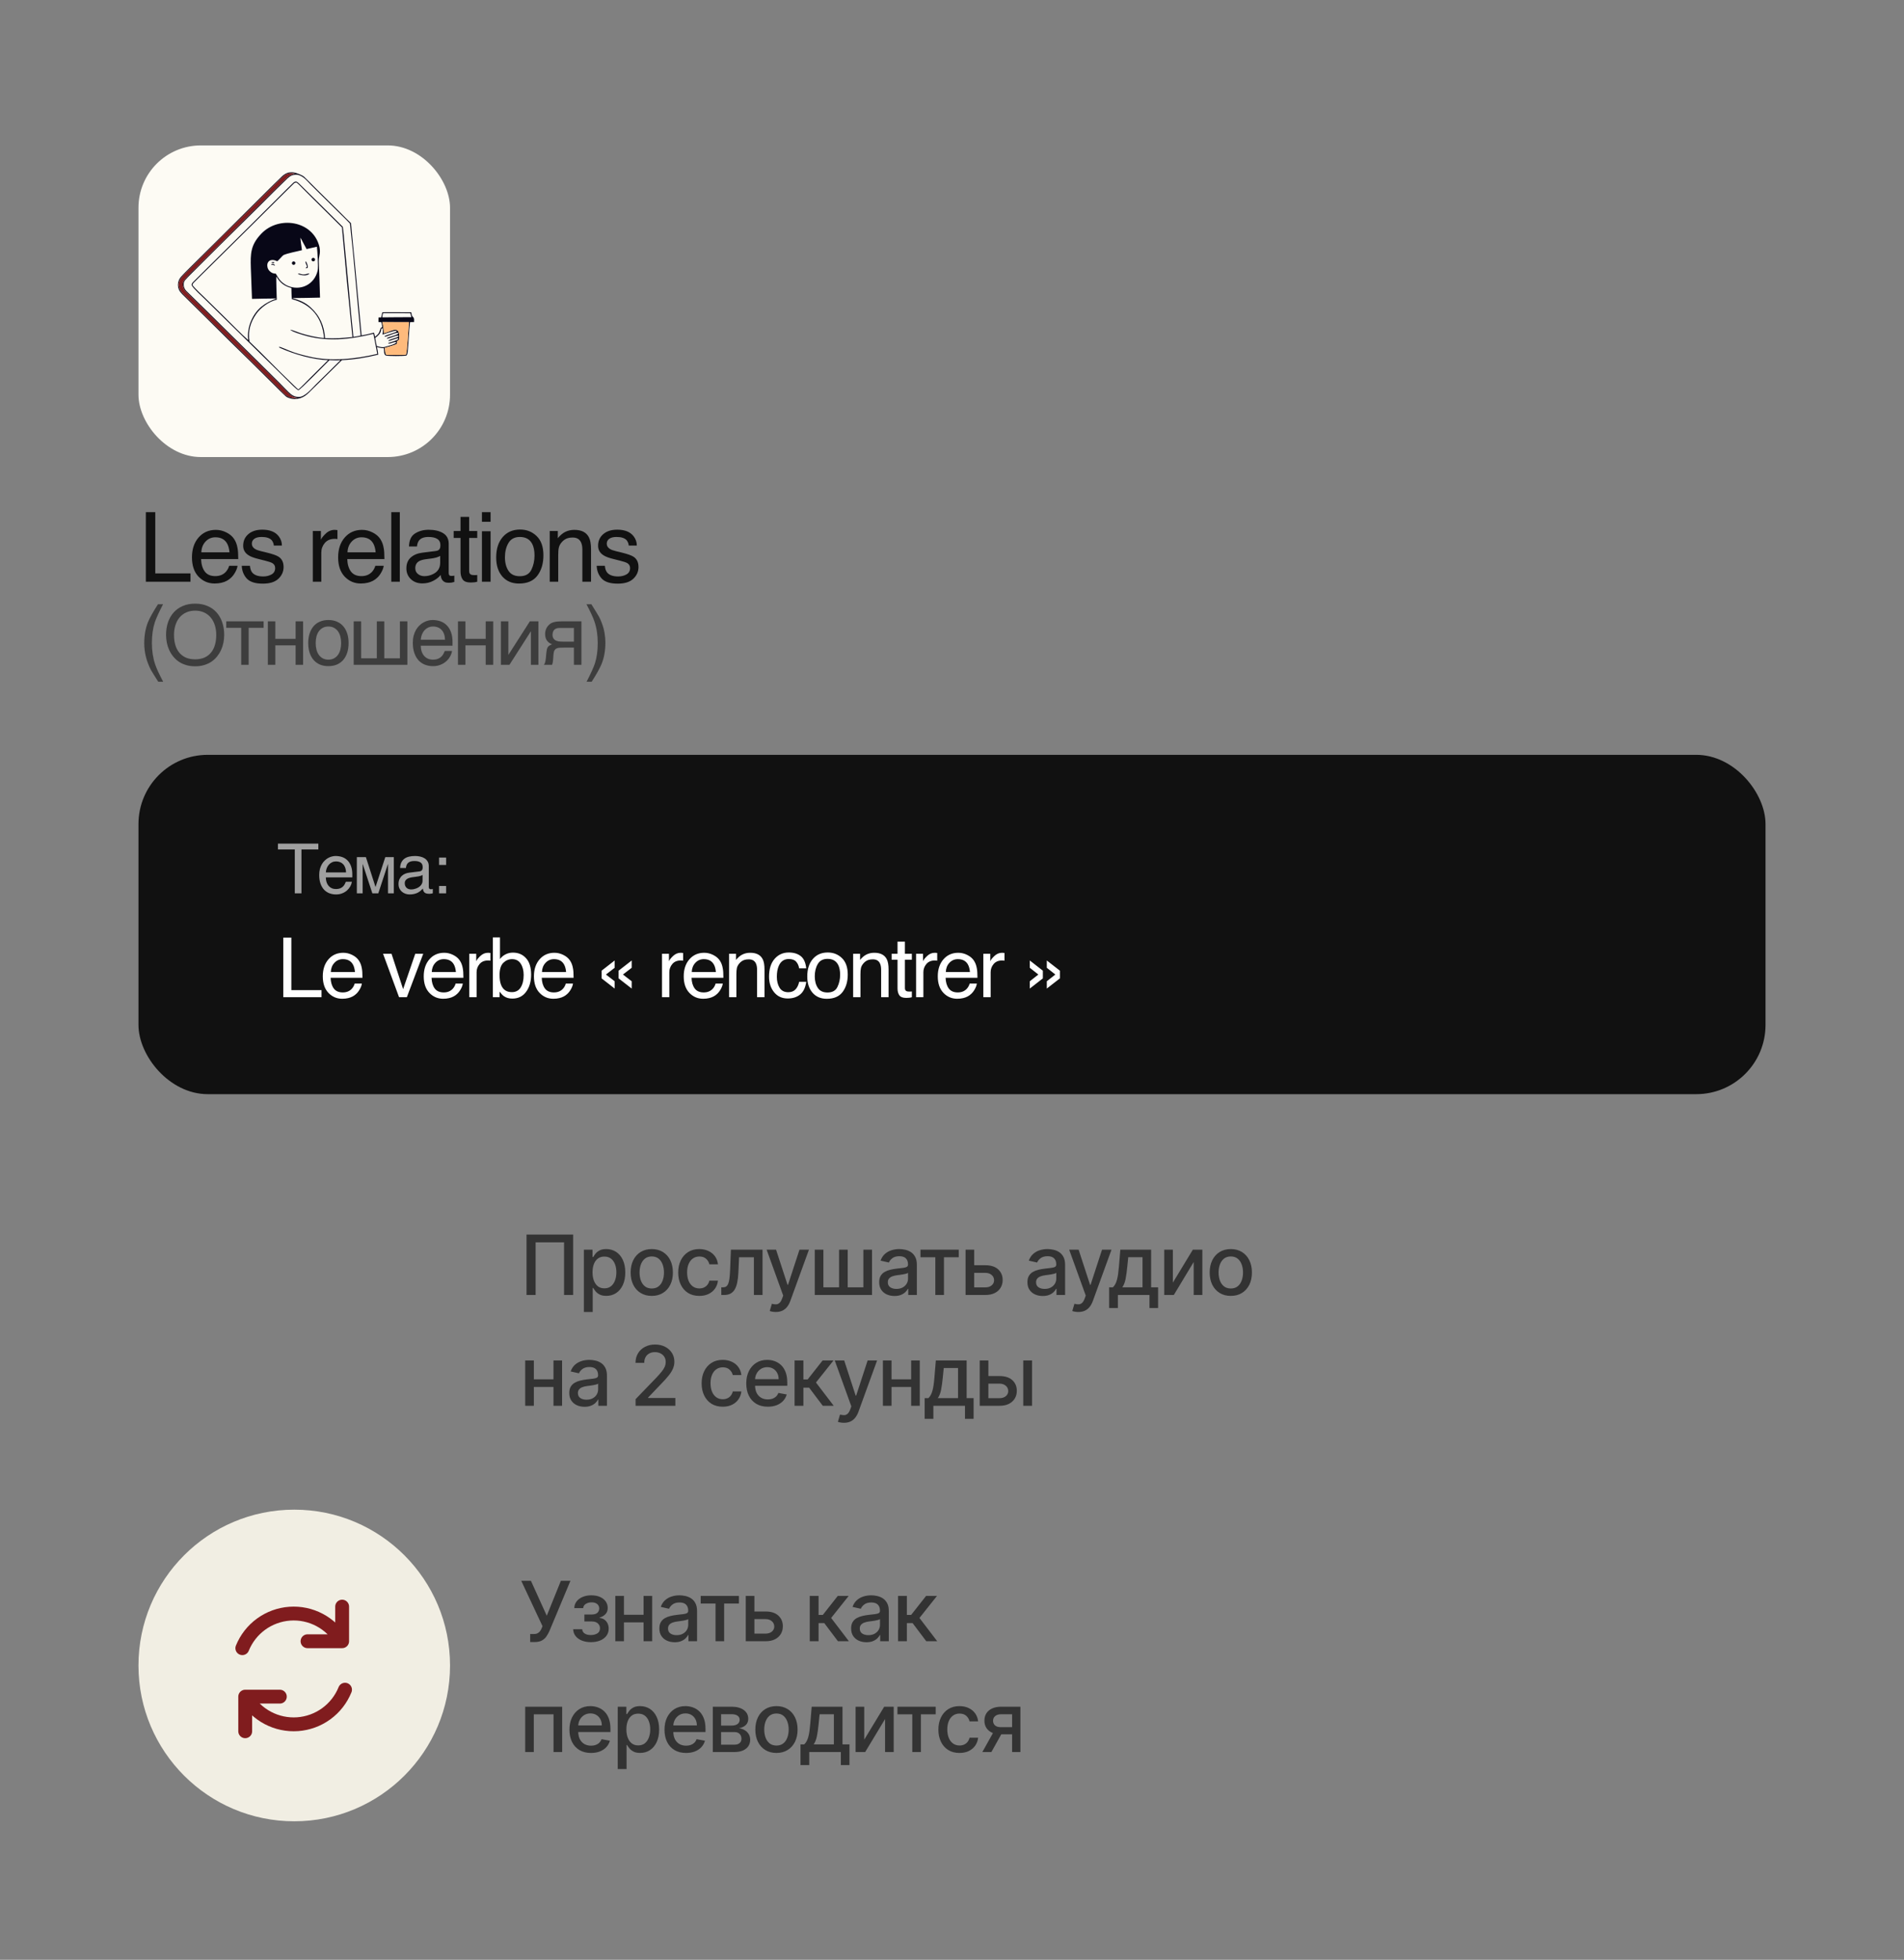 <?xml version="1.0" encoding="UTF-8"?> <svg xmlns="http://www.w3.org/2000/svg" width="275" height="283" viewBox="0 0 275 283" fill="none"><rect x="0" y="0" width="275" height="283" fill="#808080" stroke="none"/><path opacity="0.6" d="M76.577 237.119V235.96H77.101C77.32 235.96 77.5 235.923 77.642 235.849C77.787 235.776 77.905 235.676 77.996 235.551C78.09 235.423 78.168 235.284 78.23 235.134L78.354 234.822L75.285 228.273H76.683L78.972 233.318L81.008 228.273H82.389L79.372 235.487C79.244 235.777 79.097 236.045 78.929 236.293C78.764 236.54 78.544 236.74 78.269 236.893C77.993 237.044 77.628 237.119 77.173 237.119H76.577ZM82.784 235.27H84.088C84.106 235.537 84.226 235.743 84.451 235.888C84.678 236.033 84.972 236.105 85.333 236.105C85.699 236.105 86.012 236.027 86.27 235.871C86.529 235.712 86.658 235.466 86.658 235.134C86.658 234.935 86.608 234.761 86.509 234.614C86.412 234.463 86.275 234.347 86.096 234.264C85.919 234.182 85.711 234.141 85.469 234.141H84.404V233.139H85.469C85.83 233.139 86.1 233.057 86.279 232.892C86.458 232.727 86.547 232.521 86.547 232.274C86.547 232.007 86.451 231.793 86.257 231.631C86.067 231.466 85.802 231.384 85.461 231.384C85.114 231.384 84.826 231.462 84.596 231.618C84.365 231.771 84.245 231.97 84.233 232.214H82.947C82.955 231.848 83.066 231.527 83.279 231.251C83.495 230.973 83.784 230.757 84.148 230.604C84.515 230.447 84.931 230.369 85.397 230.369C85.882 230.369 86.303 230.447 86.658 230.604C87.013 230.76 87.287 230.976 87.481 231.251C87.677 231.527 87.775 231.844 87.775 232.202C87.775 232.562 87.667 232.858 87.451 233.088C87.238 233.315 86.959 233.479 86.615 233.578V233.646C86.868 233.663 87.093 233.74 87.289 233.876C87.485 234.013 87.638 234.193 87.749 234.418C87.86 234.642 87.915 234.896 87.915 235.18C87.915 235.581 87.804 235.928 87.583 236.22C87.364 236.513 87.06 236.739 86.671 236.898C86.284 237.054 85.843 237.132 85.346 237.132C84.863 237.132 84.429 237.057 84.046 236.906C83.665 236.753 83.363 236.537 83.138 236.259C82.917 235.98 82.799 235.651 82.784 235.27ZM93.307 233.178V234.281H89.761V233.178H93.307ZM90.12 230.455V237H88.871V230.455H90.12ZM94.198 230.455V237H92.953V230.455H94.198ZM97.447 237.145C97.032 237.145 96.657 237.068 96.322 236.915C95.987 236.759 95.721 236.533 95.525 236.237C95.332 235.942 95.235 235.58 95.235 235.151C95.235 234.781 95.306 234.477 95.448 234.239C95.591 234 95.782 233.811 96.024 233.672C96.265 233.533 96.535 233.428 96.833 233.357C97.132 233.286 97.436 233.232 97.745 233.195C98.137 233.149 98.456 233.112 98.7 233.084C98.944 233.053 99.122 233.003 99.233 232.935C99.343 232.866 99.399 232.756 99.399 232.602V232.572C99.399 232.2 99.294 231.912 99.083 231.707C98.876 231.503 98.566 231.401 98.154 231.401C97.725 231.401 97.387 231.496 97.14 231.686C96.896 231.874 96.727 232.082 96.633 232.312L95.436 232.04C95.578 231.642 95.785 231.321 96.058 231.077C96.333 230.83 96.65 230.651 97.008 230.54C97.366 230.426 97.742 230.369 98.137 230.369C98.399 230.369 98.676 230.401 98.968 230.463C99.264 230.523 99.539 230.634 99.795 230.795C100.054 230.957 100.265 231.189 100.43 231.49C100.595 231.788 100.677 232.176 100.677 232.653V237H99.433V236.105H99.382C99.299 236.27 99.176 236.432 99.011 236.591C98.846 236.75 98.635 236.882 98.376 236.987C98.117 237.092 97.808 237.145 97.447 237.145ZM97.724 236.122C98.076 236.122 98.377 236.053 98.627 235.913C98.88 235.774 99.072 235.592 99.203 235.368C99.336 235.141 99.403 234.898 99.403 234.639V233.795C99.358 233.841 99.269 233.884 99.139 233.923C99.011 233.96 98.865 233.993 98.7 234.021C98.535 234.047 98.374 234.071 98.218 234.094C98.062 234.114 97.931 234.131 97.826 234.145C97.579 234.176 97.353 234.229 97.149 234.303C96.947 234.376 96.785 234.483 96.663 234.622C96.544 234.759 96.484 234.94 96.484 235.168C96.484 235.483 96.6 235.722 96.833 235.884C97.066 236.043 97.363 236.122 97.724 236.122ZM101.202 231.554V230.455H106.725V231.554H104.59V237H103.346V231.554H101.202ZM108.672 232.705H110.572C111.373 232.705 111.99 232.903 112.422 233.301C112.853 233.699 113.069 234.212 113.069 234.839C113.069 235.249 112.973 235.616 112.78 235.943C112.586 236.27 112.304 236.528 111.932 236.719C111.559 236.906 111.106 237 110.572 237H107.713V230.455H108.961V235.901H110.572C110.939 235.901 111.24 235.805 111.476 235.615C111.711 235.422 111.829 235.176 111.829 234.878C111.829 234.562 111.711 234.305 111.476 234.107C111.24 233.905 110.939 233.804 110.572 233.804H108.672V232.705ZM116.954 237V230.455H118.228V233.199H118.842L121.002 230.455H122.579L120.043 233.638L122.609 237H121.028L119.055 234.384H118.228V237H116.954ZM125.143 237.145C124.728 237.145 124.353 237.068 124.018 236.915C123.683 236.759 123.417 236.533 123.221 236.237C123.028 235.942 122.931 235.58 122.931 235.151C122.931 234.781 123.002 234.477 123.145 234.239C123.287 234 123.478 233.811 123.72 233.672C123.961 233.533 124.231 233.428 124.529 233.357C124.828 233.286 125.132 233.232 125.441 233.195C125.833 233.149 126.152 233.112 126.396 233.084C126.64 233.053 126.818 233.003 126.929 232.935C127.039 232.866 127.095 232.756 127.095 232.602V232.572C127.095 232.2 126.99 231.912 126.779 231.707C126.572 231.503 126.262 231.401 125.85 231.401C125.421 231.401 125.083 231.496 124.836 231.686C124.592 231.874 124.423 232.082 124.329 232.312L123.132 232.04C123.274 231.642 123.481 231.321 123.754 231.077C124.029 230.83 124.346 230.651 124.704 230.54C125.062 230.426 125.439 230.369 125.833 230.369C126.095 230.369 126.372 230.401 126.664 230.463C126.96 230.523 127.235 230.634 127.491 230.795C127.75 230.957 127.961 231.189 128.126 231.49C128.291 231.788 128.373 232.176 128.373 232.653V237H127.129V236.105H127.078C126.995 236.27 126.872 236.432 126.707 236.591C126.542 236.75 126.331 236.882 126.072 236.987C125.814 237.092 125.504 237.145 125.143 237.145ZM125.42 236.122C125.772 236.122 126.073 236.053 126.323 235.913C126.576 235.774 126.768 235.592 126.899 235.368C127.032 235.141 127.099 234.898 127.099 234.639V233.795C127.054 233.841 126.966 233.884 126.835 233.923C126.707 233.96 126.561 233.993 126.396 234.021C126.231 234.047 126.071 234.071 125.914 234.094C125.758 234.114 125.627 234.131 125.522 234.145C125.275 234.176 125.049 234.229 124.845 234.303C124.643 234.376 124.481 234.483 124.359 234.622C124.24 234.759 124.18 234.94 124.18 235.168C124.18 235.483 124.296 235.722 124.529 235.884C124.762 236.043 125.059 236.122 125.42 236.122ZM129.71 237V230.455H130.984V233.199H131.598L133.759 230.455H135.335L132.8 233.638L135.365 237H133.784L131.811 234.384H130.984V237H129.71ZM75.856 253V246.455H81.196V253H79.947V247.554H77.097V253H75.856ZM85.361 253.132C84.716 253.132 84.16 252.994 83.694 252.719C83.231 252.44 82.873 252.05 82.621 251.547C82.371 251.041 82.246 250.449 82.246 249.77C82.246 249.099 82.371 248.509 82.621 247.997C82.873 247.486 83.226 247.087 83.677 246.8C84.132 246.513 84.663 246.369 85.271 246.369C85.64 246.369 85.998 246.43 86.345 246.553C86.692 246.675 87.003 246.866 87.278 247.128C87.554 247.389 87.771 247.729 87.93 248.146C88.089 248.561 88.169 249.065 88.169 249.659V250.111H82.966V249.156H86.92C86.92 248.821 86.852 248.524 86.716 248.266C86.579 248.004 86.388 247.798 86.14 247.648C85.896 247.497 85.609 247.422 85.28 247.422C84.922 247.422 84.609 247.51 84.342 247.686C84.078 247.859 83.873 248.087 83.728 248.368C83.586 248.646 83.515 248.949 83.515 249.276V250.021C83.515 250.459 83.592 250.831 83.746 251.138C83.902 251.445 84.119 251.679 84.397 251.841C84.676 252 85.001 252.08 85.373 252.08C85.615 252.08 85.835 252.045 86.034 251.977C86.233 251.906 86.405 251.801 86.549 251.662C86.694 251.523 86.805 251.351 86.882 251.146L88.088 251.364C87.991 251.719 87.818 252.03 87.568 252.297C87.321 252.561 87.01 252.767 86.635 252.915C86.263 253.06 85.838 253.132 85.361 253.132ZM89.222 255.455V246.455H90.467V247.516H90.573C90.647 247.379 90.754 247.222 90.893 247.043C91.032 246.864 91.225 246.707 91.472 246.574C91.72 246.438 92.046 246.369 92.453 246.369C92.981 246.369 93.453 246.503 93.867 246.77C94.282 247.037 94.607 247.422 94.843 247.925C95.082 248.428 95.201 249.033 95.201 249.74C95.201 250.447 95.083 251.054 94.847 251.56C94.612 252.062 94.288 252.45 93.876 252.723C93.464 252.993 92.994 253.128 92.465 253.128C92.068 253.128 91.742 253.061 91.49 252.928C91.24 252.794 91.043 252.638 90.901 252.459C90.759 252.28 90.65 252.121 90.573 251.982H90.497V255.455H89.222ZM90.471 249.727C90.471 250.187 90.538 250.591 90.671 250.938C90.805 251.284 90.998 251.555 91.251 251.751C91.504 251.945 91.813 252.041 92.18 252.041C92.561 252.041 92.879 251.94 93.134 251.739C93.39 251.534 93.583 251.257 93.714 250.908C93.847 250.558 93.914 250.165 93.914 249.727C93.914 249.295 93.849 248.908 93.718 248.564C93.59 248.22 93.397 247.949 93.139 247.75C92.883 247.551 92.563 247.452 92.18 247.452C91.811 247.452 91.498 247.547 91.242 247.737C90.99 247.928 90.798 248.193 90.667 248.534C90.536 248.875 90.471 249.273 90.471 249.727ZM99.09 253.132C98.445 253.132 97.889 252.994 97.424 252.719C96.96 252.44 96.603 252.05 96.35 251.547C96.1 251.041 95.975 250.449 95.975 249.77C95.975 249.099 96.1 248.509 96.35 247.997C96.603 247.486 96.955 247.087 97.406 246.8C97.861 246.513 98.392 246.369 99 246.369C99.37 246.369 99.728 246.43 100.074 246.553C100.421 246.675 100.732 246.866 101.007 247.128C101.283 247.389 101.5 247.729 101.659 248.146C101.818 248.561 101.898 249.065 101.898 249.659V250.111H96.695V249.156H100.649C100.649 248.821 100.581 248.524 100.445 248.266C100.308 248.004 100.117 247.798 99.87 247.648C99.625 247.497 99.338 247.422 99.009 247.422C98.651 247.422 98.338 247.51 98.071 247.686C97.807 247.859 97.603 248.087 97.458 248.368C97.316 248.646 97.245 248.949 97.245 249.276V250.021C97.245 250.459 97.321 250.831 97.475 251.138C97.631 251.445 97.848 251.679 98.127 251.841C98.405 252 98.73 252.08 99.103 252.08C99.344 252.08 99.564 252.045 99.763 251.977C99.962 251.906 100.134 251.801 100.279 251.662C100.424 251.523 100.534 251.351 100.611 251.146L101.817 251.364C101.72 251.719 101.547 252.03 101.297 252.297C101.05 252.561 100.739 252.767 100.364 252.915C99.992 253.06 99.567 253.132 99.09 253.132ZM102.952 253V246.455H105.666C106.405 246.455 106.99 246.612 107.422 246.928C107.854 247.24 108.07 247.665 108.07 248.202C108.07 248.585 107.947 248.889 107.703 249.114C107.459 249.338 107.135 249.489 106.732 249.565C107.024 249.599 107.293 249.687 107.537 249.83C107.781 249.969 107.977 250.156 108.125 250.392C108.276 250.628 108.351 250.909 108.351 251.236C108.351 251.582 108.261 251.889 108.082 252.156C107.903 252.42 107.643 252.628 107.303 252.778C106.964 252.926 106.557 253 106.08 253H102.952ZM104.149 251.935H106.08C106.395 251.935 106.642 251.859 106.821 251.709C107 251.558 107.089 251.354 107.089 251.095C107.089 250.791 107 250.553 106.821 250.379C106.642 250.203 106.395 250.115 106.08 250.115H104.149V251.935ZM104.149 249.182H105.679C105.918 249.182 106.122 249.148 106.293 249.08C106.466 249.011 106.598 248.915 106.689 248.79C106.783 248.662 106.83 248.511 106.83 248.338C106.83 248.085 106.726 247.888 106.518 247.746C106.311 247.604 106.027 247.533 105.666 247.533H104.149V249.182ZM112.146 253.132C111.532 253.132 110.997 252.991 110.539 252.71C110.082 252.429 109.727 252.036 109.474 251.53C109.221 251.024 109.095 250.433 109.095 249.757C109.095 249.078 109.221 248.484 109.474 247.976C109.727 247.467 110.082 247.072 110.539 246.791C110.997 246.51 111.532 246.369 112.146 246.369C112.759 246.369 113.295 246.51 113.752 246.791C114.21 247.072 114.565 247.467 114.818 247.976C115.07 248.484 115.197 249.078 115.197 249.757C115.197 250.433 115.07 251.024 114.818 251.53C114.565 252.036 114.21 252.429 113.752 252.71C113.295 252.991 112.759 253.132 112.146 253.132ZM112.15 252.062C112.548 252.062 112.877 251.957 113.139 251.747C113.4 251.537 113.593 251.257 113.718 250.908C113.846 250.558 113.91 250.173 113.91 249.753C113.91 249.335 113.846 248.952 113.718 248.602C113.593 248.25 113.4 247.967 113.139 247.754C112.877 247.541 112.548 247.435 112.15 247.435C111.749 247.435 111.417 247.541 111.153 247.754C110.891 247.967 110.697 248.25 110.569 248.602C110.444 248.952 110.381 249.335 110.381 249.753C110.381 250.173 110.444 250.558 110.569 250.908C110.697 251.257 110.891 251.537 111.153 251.747C111.417 251.957 111.749 252.062 112.15 252.062ZM115.62 254.888V251.896H116.153C116.289 251.771 116.404 251.622 116.498 251.449C116.594 251.276 116.675 251.07 116.741 250.831C116.809 250.592 116.866 250.314 116.911 249.996C116.956 249.675 116.996 249.308 117.03 248.896L117.235 246.455H121.684V251.896H122.689V254.888H121.445V253H116.881V254.888H115.62ZM117.516 251.896H120.439V247.545H118.377L118.241 248.896C118.175 249.584 118.093 250.18 117.993 250.686C117.894 251.189 117.735 251.592 117.516 251.896ZM124.823 251.214L127.708 246.455H129.08V253H127.832V248.236L124.96 253H123.575V246.455H124.823V251.214ZM129.622 247.554V246.455H135.145V247.554H133.01V253H131.765V247.554H129.622ZM138.585 253.132C137.951 253.132 137.406 252.989 136.948 252.702C136.494 252.412 136.144 252.013 135.9 251.504C135.656 250.996 135.533 250.413 135.533 249.757C135.533 249.092 135.658 248.506 135.908 247.997C136.158 247.486 136.511 247.087 136.965 246.8C137.42 246.513 137.955 246.369 138.572 246.369C139.069 246.369 139.512 246.462 139.901 246.646C140.291 246.828 140.604 247.084 140.843 247.413C141.085 247.743 141.228 248.128 141.273 248.568H140.033C139.965 248.261 139.809 247.997 139.565 247.776C139.323 247.554 138.999 247.443 138.593 247.443C138.238 247.443 137.927 247.537 137.66 247.724C137.396 247.909 137.19 248.173 137.042 248.517C136.894 248.858 136.82 249.261 136.82 249.727C136.82 250.205 136.893 250.616 137.038 250.963C137.183 251.31 137.387 251.578 137.651 251.768C137.918 251.959 138.232 252.054 138.593 252.054C138.835 252.054 139.053 252.01 139.249 251.922C139.448 251.831 139.614 251.702 139.748 251.534C139.884 251.366 139.979 251.165 140.033 250.929H141.273C141.228 251.352 141.09 251.73 140.86 252.062C140.63 252.395 140.322 252.656 139.935 252.847C139.552 253.037 139.102 253.132 138.585 253.132ZM146.179 253V247.541H144.611C144.239 247.541 143.949 247.628 143.742 247.801C143.535 247.974 143.431 248.202 143.431 248.483C143.431 248.761 143.526 248.986 143.716 249.156C143.91 249.324 144.179 249.408 144.526 249.408H146.55V250.439H144.526C144.043 250.439 143.625 250.359 143.273 250.2C142.924 250.038 142.654 249.81 142.464 249.514C142.276 249.219 142.182 248.869 142.182 248.466C142.182 248.054 142.279 247.699 142.472 247.401C142.668 247.099 142.948 246.866 143.312 246.702C143.678 246.537 144.111 246.455 144.611 246.455H147.377V253H146.179ZM141.884 253L143.729 249.693H145.033L143.188 253H141.884Z" fill="#010101"></path><circle cx="42.5" cy="240.5" r="22.5" fill="#F1EEE3"></circle><path d="M40.417 245H35.417V250M44.417 237H49.417V232M35 238.003C35.561 236.616 36.499 235.413 37.709 234.532C38.92 233.651 40.354 233.128 41.847 233.021C43.34 232.913 44.832 233.227 46.155 233.927C47.478 234.626 48.578 235.683 49.331 236.976M49.834 243.997C49.274 245.385 48.335 246.587 47.125 247.468C45.915 248.349 44.482 248.872 42.989 248.979C41.496 249.086 40.003 248.772 38.68 248.073C37.356 247.374 36.256 246.318 35.503 245.024" stroke="#801C1E" stroke-width="2" stroke-linecap="round" stroke-linejoin="round"></path><path opacity="0.6" d="M82.781 178.273V187H81.469V179.398H77.361V187H76.048V178.273H82.781ZM84.332 189.455V180.455H85.577V181.516H85.683C85.757 181.379 85.864 181.222 86.003 181.043C86.142 180.864 86.335 180.707 86.582 180.574C86.83 180.438 87.156 180.369 87.563 180.369C88.091 180.369 88.563 180.503 88.977 180.77C89.392 181.037 89.717 181.422 89.953 181.925C90.192 182.428 90.311 183.033 90.311 183.74C90.311 184.447 90.193 185.054 89.957 185.56C89.722 186.062 89.398 186.45 88.986 186.723C88.574 186.993 88.104 187.128 87.575 187.128C87.178 187.128 86.852 187.061 86.6 186.928C86.35 186.794 86.153 186.638 86.011 186.459C85.869 186.28 85.76 186.121 85.683 185.982H85.607V189.455H84.332ZM85.581 183.727C85.581 184.187 85.648 184.591 85.781 184.938C85.915 185.284 86.108 185.555 86.361 185.751C86.614 185.945 86.923 186.041 87.29 186.041C87.671 186.041 87.989 185.94 88.244 185.739C88.5 185.534 88.693 185.257 88.824 184.908C88.957 184.558 89.024 184.165 89.024 183.727C89.024 183.295 88.959 182.908 88.828 182.564C88.7 182.22 88.507 181.949 88.249 181.75C87.993 181.551 87.673 181.452 87.29 181.452C86.921 181.452 86.608 181.547 86.352 181.737C86.1 181.928 85.908 182.193 85.777 182.534C85.646 182.875 85.581 183.273 85.581 183.727ZM94.136 187.132C93.522 187.132 92.987 186.991 92.529 186.71C92.072 186.429 91.717 186.036 91.464 185.53C91.211 185.024 91.085 184.433 91.085 183.757C91.085 183.078 91.211 182.484 91.464 181.976C91.717 181.467 92.072 181.072 92.529 180.791C92.987 180.51 93.522 180.369 94.136 180.369C94.749 180.369 95.285 180.51 95.742 180.791C96.2 181.072 96.555 181.467 96.808 181.976C97.061 182.484 97.187 183.078 97.187 183.757C97.187 184.433 97.061 185.024 96.808 185.53C96.555 186.036 96.2 186.429 95.742 186.71C95.285 186.991 94.749 187.132 94.136 187.132ZM94.14 186.062C94.538 186.062 94.867 185.957 95.129 185.747C95.39 185.537 95.583 185.257 95.708 184.908C95.836 184.558 95.9 184.173 95.9 183.753C95.9 183.335 95.836 182.952 95.708 182.602C95.583 182.25 95.39 181.967 95.129 181.754C94.867 181.541 94.538 181.435 94.14 181.435C93.74 181.435 93.407 181.541 93.143 181.754C92.882 181.967 92.687 182.25 92.559 182.602C92.434 182.952 92.372 183.335 92.372 183.753C92.372 184.173 92.434 184.558 92.559 184.908C92.687 185.257 92.882 185.537 93.143 185.747C93.407 185.957 93.74 186.062 94.14 186.062ZM101.006 187.132C100.373 187.132 99.827 186.989 99.37 186.702C98.915 186.412 98.566 186.013 98.322 185.504C98.077 184.996 97.955 184.413 97.955 183.757C97.955 183.092 98.08 182.506 98.33 181.997C98.58 181.486 98.932 181.087 99.387 180.8C99.841 180.513 100.377 180.369 100.994 180.369C101.491 180.369 101.934 180.462 102.323 180.646C102.712 180.828 103.026 181.084 103.265 181.413C103.506 181.743 103.65 182.128 103.695 182.568H102.455C102.387 182.261 102.231 181.997 101.986 181.776C101.745 181.554 101.421 181.443 101.015 181.443C100.66 181.443 100.349 181.537 100.082 181.724C99.817 181.909 99.611 182.173 99.464 182.517C99.316 182.858 99.242 183.261 99.242 183.727C99.242 184.205 99.314 184.616 99.459 184.963C99.604 185.31 99.809 185.578 100.073 185.768C100.34 185.959 100.654 186.054 101.015 186.054C101.256 186.054 101.475 186.01 101.671 185.922C101.87 185.831 102.036 185.702 102.17 185.534C102.306 185.366 102.401 185.165 102.455 184.929H103.695C103.65 185.352 103.512 185.73 103.282 186.062C103.052 186.395 102.744 186.656 102.357 186.847C101.974 187.037 101.523 187.132 101.006 187.132ZM104.182 187L104.178 185.896H104.412C104.594 185.896 104.746 185.858 104.868 185.781C104.993 185.702 105.096 185.568 105.175 185.381C105.255 185.193 105.316 184.935 105.358 184.605C105.401 184.273 105.432 183.855 105.452 183.352L105.567 180.455H110.135V187H108.887V181.554H106.747L106.645 183.778C106.62 184.318 106.564 184.79 106.479 185.193C106.397 185.597 106.276 185.933 106.117 186.203C105.958 186.47 105.753 186.67 105.503 186.804C105.253 186.935 104.949 187 104.591 187H104.182ZM112.046 189.455C111.855 189.455 111.682 189.439 111.526 189.408C111.369 189.379 111.253 189.348 111.176 189.314L111.483 188.27C111.716 188.332 111.923 188.359 112.105 188.351C112.287 188.342 112.448 188.274 112.587 188.146C112.729 188.018 112.854 187.81 112.962 187.52L113.119 187.085L110.725 180.455H112.088L113.746 185.534H113.814L115.472 180.455H116.84L114.142 187.874C114.017 188.214 113.858 188.503 113.665 188.739C113.472 188.977 113.242 189.156 112.975 189.276C112.707 189.395 112.398 189.455 112.046 189.455ZM117.677 180.455H118.926V185.896H121.188V180.455H122.437V185.896H124.7V180.455H125.948V187H117.677V180.455ZM129.194 187.145C128.78 187.145 128.405 187.068 128.069 186.915C127.734 186.759 127.469 186.533 127.273 186.237C127.079 185.942 126.983 185.58 126.983 185.151C126.983 184.781 127.054 184.477 127.196 184.239C127.338 184 127.53 183.811 127.771 183.672C128.013 183.533 128.283 183.428 128.581 183.357C128.879 183.286 129.183 183.232 129.493 183.195C129.885 183.149 130.203 183.112 130.447 183.084C130.692 183.053 130.869 183.003 130.98 182.935C131.091 182.866 131.146 182.756 131.146 182.602V182.572C131.146 182.2 131.041 181.912 130.831 181.707C130.623 181.503 130.314 181.401 129.902 181.401C129.473 181.401 129.135 181.496 128.888 181.686C128.643 181.874 128.474 182.082 128.381 182.312L127.183 182.04C127.325 181.642 127.533 181.321 127.805 181.077C128.081 180.83 128.398 180.651 128.756 180.54C129.114 180.426 129.49 180.369 129.885 180.369C130.146 180.369 130.423 180.401 130.716 180.463C131.011 180.523 131.287 180.634 131.542 180.795C131.801 180.957 132.013 181.189 132.177 181.49C132.342 181.788 132.425 182.176 132.425 182.653V187H131.18V186.105H131.129C131.047 186.27 130.923 186.432 130.758 186.591C130.594 186.75 130.382 186.882 130.123 186.987C129.865 187.092 129.555 187.145 129.194 187.145ZM129.471 186.122C129.824 186.122 130.125 186.053 130.375 185.913C130.628 185.774 130.819 185.592 130.95 185.368C131.084 185.141 131.15 184.898 131.15 184.639V183.795C131.105 183.841 131.017 183.884 130.886 183.923C130.758 183.96 130.612 183.993 130.447 184.021C130.283 184.047 130.122 184.071 129.966 184.094C129.81 184.114 129.679 184.131 129.574 184.145C129.327 184.176 129.101 184.229 128.896 184.303C128.694 184.376 128.533 184.483 128.41 184.622C128.291 184.759 128.231 184.94 128.231 185.168C128.231 185.483 128.348 185.722 128.581 185.884C128.814 186.043 129.111 186.122 129.471 186.122ZM132.95 181.554V180.455H138.473V181.554H136.338V187H135.093V181.554H132.95ZM140.419 182.705H142.32C143.121 182.705 143.737 182.903 144.169 183.301C144.601 183.699 144.817 184.212 144.817 184.839C144.817 185.249 144.72 185.616 144.527 185.943C144.334 186.27 144.051 186.528 143.679 186.719C143.307 186.906 142.854 187 142.32 187H139.46V180.455H140.709V185.901H142.32C142.686 185.901 142.987 185.805 143.223 185.615C143.459 185.422 143.577 185.176 143.577 184.878C143.577 184.562 143.459 184.305 143.223 184.107C142.987 183.905 142.686 183.804 142.32 183.804H140.419V182.705ZM150.606 187.145C150.191 187.145 149.816 187.068 149.481 186.915C149.146 186.759 148.88 186.533 148.684 186.237C148.491 185.942 148.394 185.58 148.394 185.151C148.394 184.781 148.465 184.477 148.607 184.239C148.75 184 148.941 183.811 149.183 183.672C149.424 183.533 149.694 183.428 149.992 183.357C150.291 183.286 150.595 183.232 150.904 183.195C151.296 183.149 151.615 183.112 151.859 183.084C152.103 183.053 152.281 183.003 152.392 182.935C152.502 182.866 152.558 182.756 152.558 182.602V182.572C152.558 182.2 152.453 181.912 152.242 181.707C152.035 181.503 151.725 181.401 151.313 181.401C150.884 181.401 150.546 181.496 150.299 181.686C150.055 181.874 149.886 182.082 149.792 182.312L148.595 182.04C148.737 181.642 148.944 181.321 149.217 181.077C149.492 180.83 149.809 180.651 150.167 180.54C150.525 180.426 150.902 180.369 151.296 180.369C151.558 180.369 151.835 180.401 152.127 180.463C152.423 180.523 152.698 180.634 152.954 180.795C153.213 180.957 153.424 181.189 153.589 181.49C153.754 181.788 153.836 182.176 153.836 182.653V187H152.592V186.105H152.541C152.458 186.27 152.335 186.432 152.17 186.591C152.005 186.75 151.794 186.882 151.535 186.987C151.277 187.092 150.967 187.145 150.606 187.145ZM150.883 186.122C151.235 186.122 151.536 186.053 151.786 185.913C152.039 185.774 152.231 185.592 152.362 185.368C152.495 185.141 152.562 184.898 152.562 184.639V183.795C152.517 183.841 152.428 183.884 152.298 183.923C152.17 183.96 152.024 183.993 151.859 184.021C151.694 184.047 151.534 184.071 151.377 184.094C151.221 184.114 151.09 184.131 150.985 184.145C150.738 184.176 150.512 184.229 150.308 184.303C150.106 184.376 149.944 184.483 149.822 184.622C149.703 184.759 149.643 184.94 149.643 185.168C149.643 185.483 149.759 185.722 149.992 185.884C150.225 186.043 150.522 186.122 150.883 186.122ZM155.744 189.455C155.554 189.455 155.381 189.439 155.224 189.408C155.068 189.379 154.952 189.348 154.875 189.314L155.182 188.27C155.415 188.332 155.622 188.359 155.804 188.351C155.986 188.342 156.146 188.274 156.285 188.146C156.428 188.018 156.553 187.81 156.66 187.52L156.818 187.085L154.423 180.455H155.787L157.445 185.534H157.513L159.17 180.455H160.538L157.841 187.874C157.716 188.214 157.557 188.503 157.364 188.739C157.17 188.977 156.94 189.156 156.673 189.276C156.406 189.395 156.097 189.455 155.744 189.455ZM160.197 188.888V185.896H160.73C160.867 185.771 160.982 185.622 161.075 185.449C161.172 185.276 161.253 185.07 161.318 184.831C161.386 184.592 161.443 184.314 161.489 183.996C161.534 183.675 161.574 183.308 161.608 182.896L161.813 180.455H166.261V185.896H167.267V188.888H166.023V187H161.459V188.888H160.197ZM162.094 185.896H165.017V181.545H162.955L162.818 182.896C162.753 183.584 162.67 184.18 162.571 184.686C162.472 185.189 162.313 185.592 162.094 185.896ZM169.401 185.214L172.286 180.455H173.658V187H172.41V182.236L169.537 187H168.152V180.455H169.401V185.214ZM177.768 187.132C177.155 187.132 176.619 186.991 176.162 186.71C175.704 186.429 175.349 186.036 175.096 185.53C174.844 185.024 174.717 184.433 174.717 183.757C174.717 183.078 174.844 182.484 175.096 181.976C175.349 181.467 175.704 181.072 176.162 180.791C176.619 180.51 177.155 180.369 177.768 180.369C178.382 180.369 178.917 180.51 179.375 180.791C179.832 181.072 180.187 181.467 180.44 181.976C180.693 182.484 180.819 183.078 180.819 183.757C180.819 184.433 180.693 185.024 180.44 185.53C180.187 186.036 179.832 186.429 179.375 186.71C178.917 186.991 178.382 187.132 177.768 187.132ZM177.773 186.062C178.17 186.062 178.5 185.957 178.761 185.747C179.023 185.537 179.216 185.257 179.341 184.908C179.469 184.558 179.533 184.173 179.533 183.753C179.533 183.335 179.469 182.952 179.341 182.602C179.216 182.25 179.023 181.967 178.761 181.754C178.5 181.541 178.17 181.435 177.773 181.435C177.372 181.435 177.04 181.541 176.775 181.754C176.514 181.967 176.319 182.25 176.192 182.602C176.067 182.952 176.004 183.335 176.004 183.753C176.004 184.173 176.067 184.558 176.192 184.908C176.319 185.257 176.514 185.537 176.775 185.747C177.04 185.957 177.372 186.062 177.773 186.062ZM80.293 199.178V200.281H76.747V199.178H80.293ZM77.105 196.455V203H75.856V196.455H77.105ZM81.183 196.455V203H79.939V196.455H81.183ZM84.433 203.145C84.018 203.145 83.643 203.068 83.308 202.915C82.972 202.759 82.707 202.533 82.511 202.237C82.318 201.942 82.221 201.58 82.221 201.151C82.221 200.781 82.292 200.477 82.434 200.239C82.576 200 82.768 199.811 83.009 199.672C83.251 199.533 83.521 199.428 83.819 199.357C84.117 199.286 84.421 199.232 84.731 199.195C85.123 199.149 85.441 199.112 85.686 199.084C85.93 199.053 86.107 199.003 86.218 198.935C86.329 198.866 86.384 198.756 86.384 198.602V198.572C86.384 198.2 86.279 197.912 86.069 197.707C85.862 197.503 85.552 197.401 85.14 197.401C84.711 197.401 84.373 197.496 84.126 197.686C83.882 197.874 83.712 198.082 83.619 198.312L82.421 198.04C82.563 197.642 82.771 197.321 83.043 197.077C83.319 196.83 83.636 196.651 83.994 196.54C84.352 196.426 84.728 196.369 85.123 196.369C85.384 196.369 85.661 196.401 85.954 196.463C86.249 196.523 86.525 196.634 86.781 196.795C87.039 196.957 87.251 197.189 87.416 197.49C87.58 197.788 87.663 198.176 87.663 198.653V203H86.418V202.105H86.367C86.285 202.27 86.161 202.432 85.996 202.591C85.832 202.75 85.62 202.882 85.362 202.987C85.103 203.092 84.793 203.145 84.433 203.145ZM84.71 202.122C85.062 202.122 85.363 202.053 85.613 201.913C85.866 201.774 86.058 201.592 86.188 201.368C86.322 201.141 86.389 200.898 86.389 200.639V199.795C86.343 199.841 86.255 199.884 86.124 199.923C85.996 199.96 85.85 199.993 85.686 200.021C85.521 200.047 85.36 200.071 85.204 200.094C85.048 200.114 84.917 200.131 84.812 200.145C84.565 200.176 84.339 200.229 84.134 200.303C83.933 200.376 83.771 200.483 83.648 200.622C83.529 200.759 83.469 200.94 83.469 201.168C83.469 201.483 83.586 201.722 83.819 201.884C84.052 202.043 84.349 202.122 84.71 202.122ZM91.799 203V202.045L94.752 198.986C95.067 198.653 95.327 198.362 95.531 198.112C95.739 197.859 95.894 197.619 95.996 197.392C96.098 197.165 96.149 196.923 96.149 196.668C96.149 196.378 96.081 196.128 95.945 195.918C95.808 195.705 95.622 195.541 95.387 195.428C95.151 195.311 94.885 195.253 94.59 195.253C94.277 195.253 94.004 195.317 93.772 195.445C93.539 195.572 93.36 195.753 93.235 195.986C93.11 196.219 93.047 196.491 93.047 196.804H91.79C91.79 196.273 91.912 195.808 92.156 195.411C92.401 195.013 92.736 194.705 93.162 194.486C93.588 194.264 94.073 194.153 94.615 194.153C95.164 194.153 95.647 194.263 96.064 194.482C96.485 194.697 96.813 194.993 97.049 195.368C97.284 195.74 97.402 196.161 97.402 196.629C97.402 196.953 97.341 197.27 97.219 197.58C97.1 197.889 96.891 198.234 96.593 198.615C96.294 198.993 95.879 199.452 95.348 199.991L93.614 201.807V201.871H97.543V203H91.799ZM104.388 203.132C103.754 203.132 103.209 202.989 102.751 202.702C102.297 202.412 101.948 202.013 101.703 201.504C101.459 200.996 101.337 200.413 101.337 199.757C101.337 199.092 101.462 198.506 101.712 197.997C101.962 197.486 102.314 197.087 102.769 196.8C103.223 196.513 103.759 196.369 104.375 196.369C104.872 196.369 105.315 196.462 105.705 196.646C106.094 196.828 106.408 197.084 106.646 197.413C106.888 197.743 107.031 198.128 107.077 198.568H105.837C105.769 198.261 105.612 197.997 105.368 197.776C105.126 197.554 104.803 197.443 104.396 197.443C104.041 197.443 103.73 197.537 103.463 197.724C103.199 197.909 102.993 198.173 102.845 198.517C102.698 198.858 102.624 199.261 102.624 199.727C102.624 200.205 102.696 200.616 102.841 200.963C102.986 201.31 103.19 201.578 103.455 201.768C103.722 201.959 104.036 202.054 104.396 202.054C104.638 202.054 104.857 202.01 105.053 201.922C105.251 201.831 105.418 201.702 105.551 201.534C105.688 201.366 105.783 201.165 105.837 200.929H107.077C107.031 201.352 106.894 201.73 106.663 202.062C106.433 202.395 106.125 202.656 105.739 202.847C105.355 203.037 104.905 203.132 104.388 203.132ZM110.9 203.132C110.255 203.132 109.7 202.994 109.234 202.719C108.771 202.44 108.413 202.05 108.16 201.547C107.91 201.041 107.785 200.449 107.785 199.77C107.785 199.099 107.91 198.509 108.16 197.997C108.413 197.486 108.765 197.087 109.217 196.8C109.672 196.513 110.203 196.369 110.811 196.369C111.18 196.369 111.538 196.43 111.885 196.553C112.231 196.675 112.542 196.866 112.818 197.128C113.094 197.389 113.311 197.729 113.47 198.146C113.629 198.561 113.709 199.065 113.709 199.659V200.111H108.505V199.156H112.46C112.46 198.821 112.392 198.524 112.255 198.266C112.119 198.004 111.927 197.798 111.68 197.648C111.436 197.497 111.149 197.422 110.819 197.422C110.461 197.422 110.149 197.51 109.882 197.686C109.618 197.859 109.413 198.087 109.268 198.368C109.126 198.646 109.055 198.949 109.055 199.276V200.021C109.055 200.459 109.132 200.831 109.285 201.138C109.442 201.445 109.659 201.679 109.937 201.841C110.216 202 110.541 202.08 110.913 202.08C111.155 202.08 111.375 202.045 111.574 201.977C111.773 201.906 111.944 201.801 112.089 201.662C112.234 201.523 112.345 201.351 112.422 201.146L113.628 201.364C113.531 201.719 113.358 202.03 113.108 202.297C112.861 202.561 112.55 202.767 112.175 202.915C111.802 203.06 111.378 203.132 110.9 203.132ZM114.762 203V196.455H116.036V199.199H116.65L118.811 196.455H120.387L117.852 199.638L120.417 203H118.836L116.863 200.384H116.036V203H114.762ZM121.887 205.455C121.697 205.455 121.524 205.439 121.368 205.408C121.211 205.379 121.095 205.348 121.018 205.314L121.325 204.27C121.558 204.332 121.765 204.359 121.947 204.351C122.129 204.342 122.289 204.274 122.429 204.146C122.571 204.018 122.696 203.81 122.804 203.52L122.961 203.085L120.566 196.455H121.93L123.588 201.534H123.656L125.314 196.455H126.681L123.984 203.874C123.859 204.214 123.7 204.503 123.507 204.739C123.314 204.977 123.083 205.156 122.816 205.276C122.549 205.395 122.24 205.455 121.887 205.455ZM131.955 199.178V200.281H128.41V199.178H131.955ZM128.767 196.455V203H127.519V196.455H128.767ZM132.846 196.455V203H131.601V196.455H132.846ZM133.551 204.888V201.896H134.084C134.22 201.771 134.335 201.622 134.429 201.449C134.525 201.276 134.606 201.07 134.672 200.831C134.74 200.592 134.797 200.314 134.842 199.996C134.888 199.675 134.927 199.308 134.961 198.896L135.166 196.455H139.615V201.896H140.621V204.888H139.376V203H134.812V204.888H133.551ZM135.447 201.896H138.371V197.545H136.308L136.172 198.896C136.106 199.584 136.024 200.18 135.925 200.686C135.825 201.189 135.666 201.592 135.447 201.896ZM142.465 198.705H144.365C145.166 198.705 145.783 198.903 146.215 199.301C146.647 199.699 146.862 200.212 146.862 200.839C146.862 201.249 146.766 201.616 146.573 201.943C146.379 202.27 146.097 202.528 145.725 202.719C145.353 202.906 144.899 203 144.365 203H141.506V196.455H142.754V201.901H144.365C144.732 201.901 145.033 201.805 145.269 201.615C145.504 201.422 145.622 201.176 145.622 200.878C145.622 200.562 145.504 200.305 145.269 200.107C145.033 199.905 144.732 199.804 144.365 199.804H142.465V198.705ZM147.791 203V196.455H149.066V203H147.791Z" fill="#010101"></path><path d="M21.066 73.958H22.427V82.804H27.513V84H21.066V73.958ZM31.184 76.515C31.704 76.515 32.207 76.638 32.695 76.884C33.182 77.125 33.554 77.44 33.809 77.827C34.055 78.196 34.219 78.627 34.301 79.119C34.374 79.456 34.411 79.994 34.411 80.732H29.044C29.067 81.475 29.243 82.072 29.571 82.523C29.899 82.97 30.407 83.193 31.095 83.193C31.738 83.193 32.251 82.981 32.633 82.558C32.852 82.311 33.007 82.027 33.098 81.703H34.308C34.276 81.972 34.169 82.273 33.987 82.606C33.809 82.934 33.609 83.203 33.385 83.412C33.012 83.777 32.549 84.023 31.998 84.15C31.701 84.223 31.366 84.26 30.993 84.26C30.081 84.26 29.309 83.929 28.675 83.269C28.042 82.603 27.725 81.674 27.725 80.48C27.725 79.304 28.044 78.349 28.682 77.615C29.32 76.882 30.154 76.515 31.184 76.515ZM33.146 79.755C33.096 79.222 32.98 78.796 32.797 78.477C32.46 77.884 31.897 77.588 31.109 77.588C30.544 77.588 30.07 77.793 29.687 78.203C29.304 78.609 29.102 79.126 29.079 79.755H33.146ZM36.1 81.703C36.136 82.113 36.239 82.428 36.407 82.647C36.717 83.043 37.255 83.241 38.021 83.241C38.476 83.241 38.877 83.143 39.224 82.947C39.57 82.747 39.743 82.439 39.743 82.024C39.743 81.71 39.604 81.471 39.326 81.307C39.149 81.206 38.798 81.09 38.274 80.958L37.296 80.712C36.672 80.557 36.211 80.384 35.915 80.192C35.386 79.86 35.122 79.399 35.122 78.811C35.122 78.119 35.371 77.558 35.867 77.13C36.369 76.701 37.041 76.487 37.884 76.487C38.987 76.487 39.782 76.811 40.27 77.458C40.575 77.868 40.723 78.31 40.714 78.784H39.552C39.529 78.506 39.431 78.253 39.258 78.025C38.975 77.702 38.486 77.54 37.788 77.54C37.323 77.54 36.97 77.629 36.729 77.807C36.492 77.984 36.373 78.219 36.373 78.511C36.373 78.83 36.53 79.085 36.845 79.276C37.027 79.39 37.296 79.491 37.651 79.577L38.465 79.775C39.349 79.99 39.941 80.197 40.242 80.397C40.721 80.712 40.96 81.206 40.96 81.881C40.96 82.533 40.712 83.095 40.215 83.569C39.723 84.043 38.971 84.28 37.959 84.28C36.87 84.28 36.097 84.034 35.642 83.542C35.191 83.045 34.949 82.432 34.917 81.703H36.1ZM45.179 76.679H46.348V77.943C46.444 77.697 46.678 77.399 47.052 77.048C47.426 76.692 47.856 76.515 48.344 76.515C48.367 76.515 48.406 76.517 48.46 76.522C48.515 76.526 48.608 76.535 48.74 76.549V77.848C48.668 77.834 48.599 77.825 48.535 77.82C48.476 77.816 48.41 77.814 48.337 77.814C47.717 77.814 47.241 78.014 46.908 78.415C46.576 78.811 46.409 79.269 46.409 79.789V84H45.179V76.679ZM52.296 76.515C52.815 76.515 53.319 76.638 53.806 76.884C54.294 77.125 54.666 77.44 54.921 77.827C55.167 78.196 55.331 78.627 55.413 79.119C55.486 79.456 55.522 79.994 55.522 80.732H50.156C50.179 81.475 50.354 82.072 50.682 82.523C51.011 82.97 51.519 83.193 52.207 83.193C52.849 83.193 53.362 82.981 53.745 82.558C53.964 82.311 54.119 82.027 54.21 81.703H55.42C55.388 81.972 55.281 82.273 55.098 82.606C54.921 82.934 54.72 83.203 54.497 83.412C54.123 83.777 53.661 84.023 53.109 84.15C52.813 84.223 52.478 84.26 52.104 84.26C51.193 84.26 50.42 83.929 49.787 83.269C49.154 82.603 48.837 81.674 48.837 80.48C48.837 79.304 49.156 78.349 49.794 77.615C50.432 76.882 51.266 76.515 52.296 76.515ZM54.258 79.755C54.208 79.222 54.091 78.796 53.909 78.477C53.572 77.884 53.009 77.588 52.221 77.588C51.655 77.588 51.181 77.793 50.799 78.203C50.416 78.609 50.213 79.126 50.19 79.755H54.258ZM56.514 73.958H57.745V84H56.514V73.958ZM59.98 82.052C59.98 82.407 60.11 82.688 60.37 82.893C60.63 83.098 60.937 83.2 61.293 83.2C61.726 83.2 62.145 83.1 62.551 82.899C63.234 82.567 63.576 82.022 63.576 81.266V80.274C63.426 80.37 63.232 80.45 62.995 80.514C62.758 80.578 62.526 80.623 62.298 80.65L61.553 80.746C61.106 80.805 60.771 80.899 60.548 81.026C60.169 81.241 59.98 81.582 59.98 82.052ZM62.961 79.564C63.243 79.527 63.432 79.409 63.528 79.208C63.583 79.099 63.61 78.941 63.61 78.736C63.61 78.317 63.46 78.014 63.159 77.827C62.863 77.636 62.437 77.54 61.881 77.54C61.238 77.54 60.782 77.713 60.514 78.06C60.363 78.251 60.265 78.536 60.22 78.914H59.071C59.094 78.012 59.386 77.385 59.946 77.034C60.511 76.679 61.165 76.501 61.908 76.501C62.77 76.501 63.469 76.665 64.007 76.993C64.54 77.321 64.807 77.832 64.807 78.524V82.742C64.807 82.87 64.832 82.972 64.882 83.05C64.936 83.127 65.048 83.166 65.217 83.166C65.271 83.166 65.333 83.164 65.401 83.159C65.47 83.15 65.543 83.139 65.62 83.125V84.034C65.429 84.089 65.283 84.123 65.183 84.137C65.082 84.15 64.946 84.157 64.772 84.157C64.349 84.157 64.041 84.007 63.849 83.706C63.749 83.546 63.679 83.321 63.638 83.029C63.387 83.357 63.027 83.642 62.557 83.884C62.088 84.125 61.571 84.246 61.006 84.246C60.327 84.246 59.771 84.041 59.338 83.631C58.909 83.216 58.695 82.699 58.695 82.079C58.695 81.4 58.907 80.874 59.331 80.5C59.755 80.126 60.311 79.896 60.999 79.81L62.961 79.564ZM66.516 74.635H67.76V76.679H68.929V77.684H67.76V82.462C67.76 82.717 67.847 82.888 68.02 82.975C68.116 83.025 68.275 83.05 68.499 83.05C68.558 83.05 68.622 83.05 68.69 83.05C68.758 83.045 68.838 83.038 68.929 83.029V84C68.788 84.041 68.64 84.071 68.485 84.089C68.335 84.107 68.17 84.116 67.993 84.116C67.418 84.116 67.029 83.97 66.824 83.679C66.619 83.382 66.516 83 66.516 82.53V77.684H65.525V76.679H66.516V74.635ZM69.606 76.713H70.858V84H69.606V76.713ZM69.606 73.958H70.858V75.353H69.606V73.958ZM75.069 83.207C75.885 83.207 76.443 82.899 76.744 82.284C77.049 81.664 77.202 80.976 77.202 80.22C77.202 79.536 77.092 78.98 76.874 78.552C76.527 77.877 75.93 77.54 75.083 77.54C74.331 77.54 73.784 77.827 73.442 78.401C73.1 78.976 72.929 79.668 72.929 80.48C72.929 81.259 73.1 81.908 73.442 82.428C73.784 82.947 74.326 83.207 75.069 83.207ZM75.117 76.467C76.06 76.467 76.858 76.781 77.509 77.41C78.161 78.039 78.487 78.964 78.487 80.186C78.487 81.366 78.2 82.341 77.626 83.111C77.051 83.882 76.16 84.267 74.953 84.267C73.946 84.267 73.146 83.927 72.553 83.248C71.961 82.564 71.665 81.648 71.665 80.5C71.665 79.269 71.977 78.29 72.601 77.561C73.225 76.831 74.064 76.467 75.117 76.467ZM79.397 76.679H80.566V77.718C80.912 77.289 81.279 76.982 81.666 76.795C82.053 76.608 82.484 76.515 82.958 76.515C83.997 76.515 84.699 76.877 85.064 77.602C85.264 77.998 85.364 78.565 85.364 79.304V84H84.113V79.386C84.113 78.939 84.047 78.579 83.915 78.306C83.696 77.85 83.3 77.622 82.726 77.622C82.434 77.622 82.195 77.652 82.008 77.711C81.671 77.811 81.374 78.012 81.119 78.312C80.914 78.554 80.78 78.805 80.716 79.064C80.657 79.32 80.627 79.686 80.627 80.165V84H79.397V76.679ZM87.361 81.703C87.397 82.113 87.5 82.428 87.669 82.647C87.979 83.043 88.516 83.241 89.282 83.241C89.738 83.241 90.139 83.143 90.485 82.947C90.831 82.747 91.005 82.439 91.005 82.024C91.005 81.71 90.866 81.471 90.588 81.307C90.41 81.206 90.059 81.09 89.535 80.958L88.557 80.712C87.933 80.557 87.473 80.384 87.177 80.192C86.648 79.86 86.383 79.399 86.383 78.811C86.383 78.119 86.632 77.558 87.129 77.13C87.63 76.701 88.302 76.487 89.145 76.487C90.248 76.487 91.043 76.811 91.531 77.458C91.836 77.868 91.984 78.31 91.975 78.784H90.813C90.79 78.506 90.692 78.253 90.519 78.025C90.237 77.702 89.747 77.54 89.049 77.54C88.585 77.54 88.231 77.629 87.99 77.807C87.753 77.984 87.635 78.219 87.635 78.511C87.635 78.83 87.792 79.085 88.106 79.276C88.288 79.39 88.557 79.491 88.913 79.577L89.726 79.775C90.61 79.99 91.203 80.197 91.504 80.397C91.982 80.712 92.221 81.206 92.221 81.881C92.221 82.533 91.973 83.095 91.476 83.569C90.984 84.043 90.232 84.28 89.22 84.28C88.131 84.28 87.359 84.034 86.903 83.542C86.452 83.045 86.21 82.432 86.178 81.703H87.361Z" fill="#111111"></path><path d="M23.551 87.252C22.938 88.443 22.539 89.32 22.355 89.883C22.078 90.738 21.939 91.727 21.939 92.848C21.939 93.981 22.098 95.016 22.414 95.953C22.609 96.531 22.994 97.363 23.568 98.449H22.859C22.289 97.559 21.936 96.99 21.799 96.744C21.662 96.498 21.514 96.164 21.354 95.742C21.135 95.164 20.982 94.547 20.896 93.891C20.854 93.551 20.832 93.227 20.832 92.918C20.832 91.762 21.014 90.732 21.377 89.83C21.607 89.256 22.088 88.397 22.818 87.252H23.551ZM32.381 91.693C32.381 92.064 32.344 92.436 32.27 92.807C32.196 93.174 32.083 93.525 31.93 93.861C31.778 94.193 31.586 94.504 31.356 94.793C31.129 95.078 30.86 95.328 30.547 95.543C30.235 95.754 29.881 95.918 29.487 96.035C29.096 96.156 28.663 96.217 28.186 96.217C27.709 96.217 27.274 96.156 26.879 96.035C26.485 95.918 26.131 95.754 25.819 95.543C25.51 95.328 25.241 95.078 25.01 94.793C24.78 94.504 24.588 94.193 24.436 93.861C24.284 93.525 24.17 93.174 24.096 92.807C24.022 92.436 23.985 92.064 23.985 91.693C23.985 91.025 24.079 90.414 24.266 89.859C24.457 89.305 24.733 88.828 25.092 88.43C25.452 88.031 25.891 87.723 26.411 87.504C26.93 87.281 27.522 87.17 28.186 87.17C28.846 87.17 29.436 87.281 29.956 87.504C30.479 87.723 30.918 88.031 31.274 88.43C31.633 88.828 31.907 89.305 32.094 89.859C32.286 90.414 32.381 91.025 32.381 91.693ZM31.233 91.693C31.233 91.182 31.165 90.711 31.028 90.281C30.891 89.848 30.692 89.477 30.43 89.168C30.172 88.856 29.854 88.613 29.475 88.441C29.096 88.266 28.666 88.178 28.186 88.178C27.702 88.178 27.27 88.266 26.891 88.441C26.512 88.613 26.192 88.856 25.93 89.168C25.672 89.477 25.475 89.848 25.338 90.281C25.202 90.711 25.133 91.182 25.133 91.693C25.133 92.217 25.196 92.695 25.321 93.129C25.446 93.559 25.635 93.928 25.889 94.236C26.143 94.545 26.459 94.785 26.838 94.957C27.221 95.125 27.67 95.209 28.186 95.209C28.698 95.209 29.145 95.125 29.528 94.957C29.911 94.785 30.227 94.545 30.477 94.236C30.731 93.928 30.92 93.559 31.045 93.129C31.17 92.695 31.233 92.217 31.233 91.693ZM34.837 90.662H32.675V89.725H38.077V90.662H35.915V96H34.837V90.662ZM38.687 89.725H39.765V92.256H42.695V89.725H43.779V96H42.695V93.193H39.765V96H38.687V89.725ZM49.27 92.853C49.27 92.506 49.23 92.188 49.152 91.898C49.074 91.606 48.957 91.353 48.801 91.143C48.645 90.932 48.451 90.768 48.221 90.65C47.994 90.529 47.73 90.469 47.43 90.469C47.129 90.469 46.865 90.529 46.639 90.65C46.412 90.768 46.221 90.932 46.064 91.143C45.908 91.353 45.791 91.606 45.713 91.898C45.635 92.188 45.596 92.506 45.596 92.853C45.596 93.205 45.635 93.529 45.713 93.826C45.791 94.119 45.908 94.371 46.064 94.582C46.221 94.793 46.412 94.959 46.639 95.08C46.865 95.197 47.129 95.256 47.43 95.256C47.73 95.256 47.994 95.197 48.221 95.08C48.451 94.959 48.645 94.793 48.801 94.582C48.957 94.371 49.074 94.119 49.152 93.826C49.23 93.529 49.27 93.205 49.27 92.853ZM50.348 92.853C50.348 93.369 50.281 93.834 50.148 94.248C50.016 94.658 49.824 95.008 49.574 95.297C49.324 95.586 49.017 95.809 48.654 95.965C48.295 96.117 47.887 96.193 47.43 96.193C46.973 96.193 46.564 96.117 46.205 95.965C45.846 95.809 45.541 95.586 45.291 95.297C45.041 95.008 44.849 94.658 44.717 94.248C44.584 93.834 44.517 93.369 44.517 92.853C44.517 92.346 44.584 91.887 44.717 91.477C44.849 91.066 45.041 90.717 45.291 90.428C45.541 90.139 45.846 89.918 46.205 89.766C46.564 89.609 46.973 89.531 47.43 89.531C47.887 89.531 48.295 89.609 48.654 89.766C49.017 89.918 49.324 90.139 49.574 90.428C49.824 90.717 50.016 91.066 50.148 91.477C50.281 91.887 50.348 92.346 50.348 92.853ZM51.086 89.725H52.164V95.062H54.426V89.725H55.504V95.062H57.76V89.725H58.838V96H51.086V89.725ZM65.29 93.996C65.247 94.269 65.153 94.537 65.009 94.799C64.864 95.061 64.675 95.295 64.44 95.502C64.206 95.709 63.929 95.875 63.608 96C63.292 96.129 62.94 96.193 62.554 96.193C62.132 96.193 61.741 96.125 61.382 95.988C61.026 95.848 60.718 95.639 60.456 95.361C60.198 95.08 59.995 94.728 59.847 94.307C59.698 93.885 59.624 93.389 59.624 92.818C59.624 92.436 59.665 92.09 59.747 91.781C59.833 91.469 59.946 91.191 60.087 90.949C60.231 90.703 60.397 90.492 60.585 90.316C60.772 90.137 60.97 89.99 61.177 89.877C61.388 89.76 61.602 89.674 61.821 89.619C62.04 89.561 62.251 89.531 62.454 89.531C62.884 89.531 63.276 89.596 63.632 89.725C63.987 89.853 64.292 90.051 64.546 90.316C64.804 90.578 65.003 90.908 65.143 91.307C65.288 91.701 65.36 92.166 65.36 92.701V93.24H60.772C60.776 93.545 60.819 93.822 60.901 94.072C60.983 94.318 61.1 94.529 61.253 94.705C61.405 94.881 61.589 95.018 61.804 95.115C62.022 95.209 62.268 95.256 62.542 95.256C62.819 95.256 63.054 95.217 63.245 95.139C63.436 95.061 63.597 94.961 63.725 94.84C63.854 94.719 63.958 94.584 64.036 94.436C64.118 94.287 64.186 94.141 64.241 93.996H65.29ZM64.276 92.379C64.268 92.074 64.222 91.803 64.136 91.564C64.054 91.326 63.936 91.127 63.784 90.967C63.636 90.803 63.456 90.68 63.245 90.598C63.034 90.512 62.8 90.469 62.542 90.469C62.296 90.469 62.069 90.518 61.862 90.615C61.655 90.709 61.474 90.842 61.317 91.014C61.161 91.182 61.036 91.383 60.942 91.617C60.849 91.848 60.792 92.102 60.772 92.379H64.276ZM66.146 89.725H67.224V92.256H70.154V89.725H71.238V96H70.154V93.193H67.224V96H66.146V89.725ZM72.346 89.725H73.424V94.535H73.447L76.529 89.725H77.766V96H76.681V91.189H76.658L73.582 96H72.346V89.725ZM83.977 96H82.893V93.516H81.504C81.254 93.516 81.035 93.522 80.848 93.533C80.664 93.541 80.508 93.576 80.379 93.639C80.25 93.701 80.149 93.799 80.075 93.932C80.004 94.064 79.959 94.254 79.94 94.5L79.893 95.174C79.889 95.193 79.885 95.232 79.881 95.291C79.877 95.35 79.87 95.42 79.858 95.502C79.846 95.58 79.83 95.664 79.811 95.754C79.791 95.844 79.768 95.926 79.74 96H78.551C78.578 95.965 78.604 95.93 78.627 95.894C78.655 95.856 78.68 95.803 78.703 95.736C78.731 95.67 78.754 95.584 78.774 95.478C78.797 95.373 78.819 95.238 78.838 95.074L78.909 94.272C78.932 94.061 78.959 93.889 78.99 93.756C79.026 93.623 79.073 93.514 79.131 93.428C79.194 93.338 79.274 93.266 79.371 93.211C79.469 93.152 79.592 93.094 79.74 93.035C79.069 92.793 78.733 92.297 78.733 91.547C78.733 91.359 78.756 91.188 78.803 91.031C78.85 90.871 78.91 90.728 78.985 90.603C79.063 90.478 79.149 90.369 79.243 90.275C79.34 90.178 79.438 90.098 79.535 90.035C79.657 89.957 79.789 89.898 79.934 89.859C80.078 89.816 80.223 89.785 80.368 89.766C80.516 89.746 80.66 89.734 80.801 89.731C80.942 89.727 81.071 89.725 81.188 89.725H83.977V96ZM82.893 90.674H81.252C81.112 90.674 80.99 90.676 80.889 90.68C80.787 90.68 80.698 90.684 80.62 90.691C80.545 90.699 80.477 90.713 80.414 90.732C80.352 90.752 80.287 90.779 80.221 90.814C80.084 90.893 79.979 91.008 79.905 91.16C79.834 91.312 79.799 91.475 79.799 91.647C79.799 91.814 79.825 91.957 79.875 92.074C79.926 92.188 79.993 92.281 80.075 92.356C80.16 92.43 80.254 92.488 80.356 92.531C80.461 92.57 80.567 92.6 80.672 92.619C80.782 92.635 80.887 92.644 80.989 92.648C81.09 92.652 81.178 92.654 81.252 92.654H82.893V90.674ZM84.722 98.449C85.343 97.238 85.743 96.356 85.923 95.801C86.196 94.961 86.333 93.977 86.333 92.848C86.333 91.719 86.175 90.686 85.858 89.748C85.663 89.17 85.278 88.338 84.704 87.252H85.413C86.014 88.213 86.378 88.807 86.503 89.033C86.632 89.256 86.77 89.564 86.919 89.959C87.106 90.447 87.239 90.93 87.317 91.406C87.399 91.883 87.44 92.342 87.44 92.783C87.44 93.939 87.257 94.971 86.889 95.877C86.659 96.459 86.18 97.316 85.454 98.449H84.722Z" fill="#111111" fill-opacity="0.6"></path><rect x="20" y="21" width="45" height="45" rx="9" fill="#FDFBF4"></rect><g clip-path="url(#clip0_718_1928)"><path d="M50.693 32.229C50.172 31.738 49.631 31.173 49.117 30.665L45.474 27.066C44.961 26.564 44.449 26.02 43.926 25.533C43.644 25.27 42.744 24.932 42.351 24.894C41.664 24.831 41.192 25.031 40.702 25.498C39.952 26.213 39.215 26.939 38.482 27.672L36.04 30.1L30.75 35.353L27.513 38.563C27.047 39.032 26.527 39.531 26.097 40.028C25.866 40.295 25.709 40.721 25.702 41.072C25.69 41.678 25.921 42.083 26.335 42.498C27.359 43.522 28.404 44.533 29.434 45.552C31.706 47.817 33.991 50.069 36.289 52.308L39.586 55.578C40.133 56.123 40.729 56.733 41.304 57.247C41.542 57.459 42.186 57.635 42.516 57.627C43.83 57.595 44.351 56.962 45.186 56.133L46.355 54.987L49.388 52C51.236 51.919 52.838 51.639 54.624 51.214C54.598 50.87 54.511 50.464 54.443 50.121C54.767 50.195 55.114 50.298 55.441 50.277C55.463 50.528 55.447 50.825 55.518 51.065C55.553 51.183 55.62 51.282 55.732 51.337C55.94 51.439 58.424 51.432 58.695 51.345C58.791 51.243 58.855 51.053 58.869 50.916C59.019 49.457 59.055 47.971 59.219 46.515L59.801 46.506C59.806 46.319 59.85 45.953 59.699 45.83C59.442 45.622 59.451 45.408 59.401 45.095C58.32 45.079 57.234 45.098 56.153 45.087C55.843 45.084 55.529 45.082 55.219 45.102C55.161 45.338 55.111 45.597 55.059 45.836L54.67 45.845L54.66 46.502L55.072 46.518C55.121 46.715 55.199 46.992 55.202 47.198C55.224 47.272 54.999 47.325 54.989 47.353C54.73 48.093 54.797 48.126 54.166 48.642C54.118 48.44 54.068 48.239 54.014 48.038C53.411 48.192 52.842 48.34 52.223 48.431L51.212 37.596C51.044 35.828 50.837 33.991 50.693 32.229ZM42.606 25.041C42.292 25.175 41.864 25.271 41.615 25.504C40.759 26.304 39.91 27.152 39.08 27.975L34.721 32.299L28.438 38.549C27.882 39.112 26.887 39.96 26.494 40.635C26.232 41.084 26.529 41.895 26.901 42.182C27.877 43.15 28.861 44.105 29.841 45.067L34.902 50.066L40.094 55.195C40.672 55.76 41.204 56.36 41.8 56.912C42.269 57.347 42.446 57.291 42.975 57.498C42.711 57.501 42.521 57.499 42.258 57.477C41.334 57.31 41.003 56.802 40.367 56.172L38.69 54.499L34.225 50.097L28.661 44.611L27.039 43.019C26.455 42.441 25.622 41.775 25.837 40.831C26.004 40.097 26.87 39.383 27.408 38.842L29.469 36.786C31.408 34.837 33.358 32.9 35.321 30.974L38.751 27.57C39.494 26.824 40.32 25.972 41.136 25.301C41.497 25.005 42.15 25.003 42.606 25.041ZM43.046 25.244C43.88 25.485 44.296 26.068 44.889 26.668C45.395 27.176 45.905 27.681 46.419 28.183L49.285 31.013C49.684 31.411 50.18 31.88 50.551 32.286C51.147 37.626 51.56 43.096 52.089 48.462C51.74 48.541 51.388 48.604 51.034 48.651C50.949 47.633 50.829 46.601 50.734 45.581L50.075 38.501L49.76 35.187C49.7 34.511 49.616 33.406 49.508 32.752L45.713 28.992C44.87 28.147 44.013 27.301 43.157 26.467C43.089 26.401 42.87 26.224 42.778 26.22C42.639 26.215 42.497 26.265 42.394 26.364C41.7 27.032 41.007 27.729 40.324 28.407L36.206 32.504L29.905 38.732C29.238 39.397 28.56 40.053 27.899 40.723C27.766 40.859 27.679 40.968 27.672 41.164C27.849 41.599 29.218 42.822 29.658 43.256L33.518 47.056L39.7 53.126L41.689 55.087C42.01 55.402 42.736 56.162 43.092 56.355C43.349 56.316 47.065 52.511 47.587 52.001C48.105 52.022 48.666 52.048 49.182 52.009C48.01 53.182 46.83 54.346 45.64 55.501C45.007 56.122 44.045 57.344 43.129 57.332C42.736 57.323 42.356 57.187 42.046 56.945C41.597 56.592 40.797 55.707 40.353 55.268L36.72 51.675L30.047 45.081C29.003 44.052 27.941 43.038 26.901 42.004C26.514 41.62 26.37 40.867 26.755 40.433C27.234 39.891 27.784 39.375 28.298 38.858L31.736 35.429L37.486 29.748C38.82 28.42 40.148 27.074 41.509 25.773C41.882 25.415 42.282 25.2 42.817 25.226C42.893 25.229 42.969 25.236 43.046 25.244ZM42.824 26.357C43.059 26.514 43.498 26.983 43.713 27.197L45.219 28.699L49.393 32.837C49.855 38.12 50.359 43.4 50.903 48.676C49.374 48.831 48.483 48.898 46.944 48.831C46.822 47.038 46.196 45.581 44.833 44.361C44.017 43.63 43.232 43.34 42.203 43.044C43.532 43.026 44.895 43.017 46.223 42.975C46.174 41.226 46.116 39.477 46.045 37.729C46.033 37.346 46.144 36.97 46.188 36.593C46.225 36.271 46.203 35.891 46.122 35.575C45.157 31.822 40.224 31.113 37.724 33.763C37.712 33.776 37.7 33.789 37.687 33.803C36.19 35.394 36.167 36.635 36.228 38.673C36.274 40.168 36.329 41.664 36.395 43.159C37.549 43.144 38.805 43.096 39.946 43.099C38.277 43.723 37.088 44.536 36.315 46.226C35.898 47.131 35.739 48.133 35.855 49.122C34.77 48.162 33.517 46.852 32.465 45.824L29.568 42.981C29.197 42.617 28.151 41.657 27.806 41.184C27.767 41.13 27.899 40.878 27.957 40.849C28.715 40.07 29.502 39.317 30.273 38.55L37.173 31.726L41.034 27.889C41.519 27.414 42.008 26.921 42.498 26.45C42.573 26.378 42.721 26.359 42.824 26.357ZM43.408 34.334C43.7 34.86 43.991 35.469 44.281 35.967L45.773 35.626C45.836 36.276 46.008 38.484 45.886 39.047C45.441 41.103 43.345 42.127 41.399 41.21C40.552 40.729 40.317 40.349 39.827 39.51C39.437 39.499 39.21 39.411 38.932 39.132C38.392 38.589 38.488 37.502 39.415 37.547C39.641 37.557 39.837 37.639 40.048 37.723L40.078 37.699C40.288 37.535 40.845 36.879 40.931 36.84C41.606 36.538 42.876 36.321 43.61 36.127C43.581 35.824 43.363 34.492 43.408 34.334ZM39.921 39.929C40.444 40.837 41.058 41.31 42.059 41.581L42.086 41.588C42.099 42.002 42.104 42.803 42.155 43.192C44.996 43.923 46.568 45.911 46.801 48.817C45.709 48.738 44.485 48.444 43.436 48.12C43.072 48.008 42.233 47.651 41.948 47.609L41.945 47.645C42.433 47.975 43.192 48.184 43.754 48.359C47.098 49.407 50.582 49.028 53.924 48.203C54.045 48.681 54.13 49.221 54.225 49.712C54.312 50.158 54.424 50.662 54.485 51.108C51.383 51.843 47.711 52.252 44.572 51.471C43.616 51.254 42.725 51.014 41.811 50.649C41.582 50.557 40.486 50.082 40.35 50.079L40.301 50.116C40.336 50.205 40.368 50.203 40.471 50.25C42.473 51.145 45.179 51.944 47.392 52.004L44.697 54.683C44.258 55.119 43.547 55.868 43.091 56.248C42.701 55.93 42.324 55.521 41.955 55.173C39.95 53.278 38.045 51.217 36.037 49.332C35.795 47.843 36.136 46.591 36.995 45.346C37.627 44.43 38.879 43.51 39.977 43.277C39.967 42.938 39.86 39.998 39.921 39.929ZM59.261 45.222L59.418 45.804C58.045 45.815 56.644 45.802 55.276 45.83L55.217 45.803C55.202 45.651 55.283 45.371 55.33 45.217L59.261 45.222ZM59.07 46.514C59.015 47.167 58.807 50.849 58.648 51.197C58.41 51.327 56.337 51.224 55.912 51.264C55.611 51.292 55.601 50.488 55.581 50.231C56.109 50.087 56.719 49.922 57.225 49.718C57.302 49.641 57.363 49.602 57.374 49.498C57.339 49.352 57.318 49.37 57.368 49.258C57.462 49.196 57.655 49.097 57.663 48.973C57.802 46.844 56.704 47.774 55.442 48.128C55.453 47.671 55.334 46.963 55.217 46.511L59.07 46.514ZM55.267 47.409C55.317 47.779 55.319 47.946 55.245 48.319C55.56 48.23 57.064 47.663 57.248 47.768C57.291 47.792 57.283 47.815 57.294 47.86C57.093 48.059 55.654 48.409 55.538 48.552L55.564 48.604C55.854 48.675 57.281 47.89 57.545 48.1C57.492 48.448 55.933 48.618 55.861 48.882C56.04 48.995 57.135 48.415 57.522 48.463L57.573 48.509C57.522 48.686 57.183 48.768 57.015 48.817C56.824 48.882 56.207 49.061 56.108 49.178L56.102 49.239C56.278 49.284 57.349 48.767 57.533 48.861C57.621 49.211 56.094 49.404 56.053 49.613C56.318 49.688 56.95 49.314 57.224 49.407L57.241 49.451C57.061 49.754 55.964 49.964 55.603 50.092C55.225 50.226 54.808 50.072 54.415 49.971C54.343 49.621 54.229 49.138 54.19 48.794C54.605 48.485 54.977 48.177 55.047 47.63C55.064 47.499 55.043 47.518 55.117 47.433L55.267 47.409Z" fill="#080717"></path><path d="M42.976 57.497C42.446 57.291 42.269 57.346 41.801 56.912C41.205 56.359 40.672 55.76 40.094 55.194L34.903 50.066L29.841 45.066C28.861 44.105 27.877 43.149 26.901 42.181C26.529 41.895 26.232 41.083 26.494 40.634C26.887 39.959 27.883 39.111 28.438 38.549L34.721 32.298L39.08 27.975C39.91 27.151 40.759 26.303 41.615 25.504C41.864 25.271 42.292 25.175 42.606 25.04C42.15 25.003 41.497 25.004 41.136 25.3C40.32 25.971 39.494 26.824 38.751 27.569L35.321 30.974C33.358 32.899 31.408 34.837 29.469 36.786L27.408 38.842C26.87 39.383 26.004 40.096 25.837 40.831C25.622 41.774 26.455 42.44 27.04 43.018L28.661 44.611L34.225 50.096L38.69 54.499L40.367 56.171C41.003 56.802 41.334 57.31 42.258 57.476C42.521 57.499 42.711 57.5 42.976 57.497Z" fill="#801C1E"></path><path d="M45.185 37.734C45.318 37.77 45.454 37.694 45.495 37.562C45.535 37.431 45.464 37.291 45.334 37.246C45.245 37.216 45.148 37.236 45.079 37.299C45.01 37.362 44.981 37.457 45.003 37.548C45.025 37.638 45.095 37.71 45.185 37.734Z" fill="#080717"></path><path d="M44.148 38.74C44.304 38.739 44.339 38.736 44.44 38.646C44.516 38.388 44.304 37.987 44.193 37.732C43.97 37.893 44.395 38.334 44.33 38.558C44.316 38.606 44.23 38.54 44.148 38.74Z" fill="#080717"></path><path d="M42.282 38.212C42.36 38.258 42.456 38.259 42.535 38.214C42.613 38.169 42.661 38.086 42.661 37.996C42.661 37.905 42.612 37.822 42.533 37.778C42.413 37.711 42.262 37.753 42.194 37.871C42.125 37.99 42.165 38.142 42.282 38.212Z" fill="#080717"></path><path d="M39.23 37.967C39.341 37.958 39.478 37.975 39.591 37.989L39.623 37.952L39.573 37.858C39.432 37.852 39.25 37.822 39.188 37.975L39.23 37.967Z" fill="#080717"></path><path d="M39.446 38.229C39.524 38.292 39.57 38.347 39.665 38.349L39.688 38.299C39.6 38.157 39.621 38.197 39.459 38.109C39.327 38.111 39.238 38.102 39.165 38.219C39.276 38.284 39.285 38.253 39.446 38.229Z" fill="#080717"></path><path d="M43.048 39.569C43.446 39.765 44.422 39.921 44.695 39.475C44.513 39.477 44.136 39.648 43.796 39.637C43.504 39.627 43.273 39.484 43.098 39.495L43.048 39.569Z" fill="#080717"></path><path d="M55.581 50.231C55.601 50.487 55.61 51.291 55.911 51.263C56.337 51.223 58.409 51.326 58.647 51.196C58.807 50.848 59.015 47.166 59.069 46.514L55.216 46.51C55.334 46.962 55.452 47.67 55.441 48.127C56.703 47.773 57.801 46.843 57.663 48.972C57.655 49.096 57.462 49.195 57.367 49.257C57.317 49.369 57.338 49.351 57.374 49.498C57.362 49.601 57.302 49.641 57.225 49.717C56.718 49.921 56.109 50.086 55.581 50.231Z" fill="#FEBA7C"></path></g><rect x="20" y="109" width="235" height="49" rx="10" fill="#111111"></rect><path d="M40.142 121.822H45.981V122.662H43.54V129H42.578V122.662H40.142V121.822ZM50.826 127.33C50.79 127.558 50.712 127.781 50.591 127.999C50.471 128.217 50.313 128.412 50.118 128.585C49.922 128.757 49.691 128.896 49.424 129C49.16 129.107 48.868 129.161 48.545 129.161C48.194 129.161 47.868 129.104 47.569 128.99C47.273 128.873 47.015 128.699 46.797 128.468C46.582 128.233 46.413 127.94 46.289 127.589C46.166 127.237 46.104 126.824 46.104 126.349C46.104 126.03 46.138 125.742 46.206 125.484C46.278 125.224 46.373 124.993 46.49 124.791C46.61 124.586 46.748 124.41 46.905 124.264C47.061 124.114 47.225 123.992 47.398 123.897C47.574 123.8 47.753 123.728 47.935 123.683C48.117 123.634 48.293 123.609 48.462 123.609C48.82 123.609 49.148 123.663 49.444 123.771C49.74 123.878 49.994 124.042 50.206 124.264C50.42 124.482 50.586 124.757 50.703 125.089C50.824 125.418 50.884 125.805 50.884 126.251V126.7H47.061C47.064 126.954 47.1 127.185 47.168 127.394C47.237 127.599 47.334 127.774 47.461 127.921C47.588 128.067 47.741 128.181 47.92 128.263C48.103 128.341 48.308 128.38 48.535 128.38C48.767 128.38 48.962 128.347 49.121 128.282C49.281 128.217 49.414 128.134 49.522 128.033C49.629 127.932 49.716 127.82 49.781 127.696C49.849 127.573 49.906 127.451 49.952 127.33H50.826ZM49.981 125.982C49.974 125.729 49.935 125.502 49.864 125.304C49.795 125.105 49.698 124.939 49.571 124.806C49.447 124.669 49.297 124.566 49.121 124.498C48.946 124.426 48.75 124.391 48.535 124.391C48.331 124.391 48.142 124.431 47.969 124.513C47.797 124.591 47.645 124.701 47.515 124.845C47.385 124.985 47.281 125.152 47.203 125.348C47.124 125.54 47.077 125.751 47.061 125.982H49.981ZM51.539 123.771H52.847L54.229 128.058H54.249L55.65 123.771H56.881V129H56.041V124.791H56.021L54.639 129H53.78L52.398 124.791H52.379V129H51.539V123.771ZM57.789 125.338C57.799 125.019 57.859 124.75 57.97 124.532C58.081 124.311 58.23 124.132 58.419 123.995C58.608 123.858 58.831 123.761 59.088 123.702C59.349 123.64 59.632 123.609 59.938 123.609C60.192 123.609 60.437 123.635 60.675 123.688C60.916 123.74 61.129 123.824 61.315 123.941C61.5 124.055 61.648 124.205 61.759 124.391C61.873 124.573 61.93 124.796 61.93 125.06V128.102C61.93 128.186 61.953 128.259 61.998 128.321C62.044 128.38 62.117 128.409 62.218 128.409C62.264 128.409 62.311 128.406 62.36 128.399C62.408 128.39 62.459 128.38 62.511 128.37V128.99C62.436 129.01 62.361 129.028 62.286 129.044C62.215 129.06 62.128 129.068 62.028 129.068C61.871 129.068 61.736 129.055 61.622 129.029C61.512 129.003 61.417 128.961 61.339 128.902C61.264 128.84 61.206 128.762 61.163 128.668C61.121 128.57 61.093 128.451 61.08 128.312C60.97 128.432 60.852 128.544 60.729 128.648C60.605 128.749 60.467 128.839 60.314 128.917C60.161 128.992 59.99 129.05 59.801 129.093C59.612 129.138 59.399 129.161 59.161 129.161C58.959 129.161 58.763 129.129 58.571 129.063C58.382 128.998 58.211 128.902 58.058 128.775C57.908 128.648 57.788 128.492 57.697 128.307C57.605 128.118 57.56 127.9 57.56 127.652C57.56 127.382 57.605 127.149 57.697 126.954C57.788 126.756 57.906 126.591 58.053 126.461C58.199 126.327 58.367 126.225 58.556 126.153C58.745 126.082 58.937 126.035 59.132 126.012L60.602 125.831C60.742 125.815 60.851 125.761 60.929 125.67C61.01 125.576 61.051 125.426 61.051 125.221C61.051 124.905 60.947 124.679 60.739 124.542C60.533 124.402 60.237 124.332 59.85 124.332C59.453 124.332 59.156 124.417 58.961 124.586C58.766 124.752 58.655 125.003 58.629 125.338H57.789ZM61.031 126.339C60.96 126.391 60.87 126.435 60.763 126.471C60.659 126.503 60.543 126.531 60.416 126.554C60.289 126.576 60.154 126.598 60.011 126.617C59.868 126.633 59.724 126.651 59.581 126.671C59.419 126.694 59.269 126.726 59.132 126.769C58.995 126.811 58.877 126.866 58.776 126.935C58.675 127.003 58.596 127.086 58.541 127.184C58.486 127.278 58.458 127.39 58.458 127.521C58.458 127.67 58.481 127.802 58.527 127.916C58.575 128.03 58.641 128.126 58.722 128.204C58.806 128.282 58.907 128.341 59.025 128.38C59.142 128.419 59.27 128.438 59.41 128.438C59.498 128.438 59.599 128.429 59.713 128.409C59.827 128.386 59.944 128.354 60.065 128.312C60.185 128.269 60.302 128.215 60.416 128.15C60.533 128.082 60.638 128.001 60.729 127.906C60.82 127.812 60.893 127.704 60.948 127.584C61.004 127.464 61.031 127.328 61.031 127.179V126.339ZM63.415 123.839H64.435V124.903H63.415V123.839ZM63.415 127.936H64.435V129H63.415V127.936Z" fill="white" fill-opacity="0.6"></path><path d="M40.914 135.393H42.08V142.975H46.44V144H40.914V135.393ZM49.586 137.584C50.032 137.584 50.463 137.689 50.881 137.9C51.299 138.107 51.618 138.377 51.836 138.709C52.047 139.025 52.188 139.395 52.258 139.816C52.321 140.105 52.352 140.566 52.352 141.199H47.752C47.772 141.836 47.922 142.348 48.204 142.734C48.485 143.117 48.92 143.309 49.51 143.309C50.061 143.309 50.501 143.127 50.829 142.764C51.016 142.553 51.149 142.309 51.227 142.031H52.264C52.237 142.262 52.145 142.52 51.989 142.805C51.836 143.086 51.664 143.316 51.473 143.496C51.153 143.809 50.756 144.02 50.284 144.129C50.03 144.191 49.743 144.223 49.422 144.223C48.641 144.223 47.979 143.939 47.436 143.373C46.893 142.803 46.622 142.006 46.622 140.982C46.622 139.975 46.895 139.156 47.442 138.527C47.989 137.898 48.704 137.584 49.586 137.584ZM51.268 140.361C51.225 139.904 51.126 139.539 50.969 139.266C50.68 138.758 50.198 138.504 49.522 138.504C49.038 138.504 48.631 138.68 48.303 139.031C47.975 139.379 47.801 139.822 47.782 140.361H51.268ZM56.548 137.725L58.224 142.834L59.976 137.725H61.13L58.763 144H57.638L55.324 137.725H56.548ZM64.166 137.584C64.611 137.584 65.043 137.689 65.461 137.9C65.879 138.107 66.197 138.377 66.416 138.709C66.627 139.025 66.767 139.395 66.838 139.816C66.9 140.105 66.932 140.566 66.932 141.199H62.332C62.352 141.836 62.502 142.348 62.783 142.734C63.064 143.117 63.5 143.309 64.09 143.309C64.641 143.309 65.08 143.127 65.408 142.764C65.596 142.553 65.728 142.309 65.807 142.031H66.844C66.816 142.262 66.725 142.52 66.568 142.805C66.416 143.086 66.244 143.316 66.053 143.496C65.732 143.809 65.336 144.02 64.863 144.129C64.609 144.191 64.322 144.223 64.002 144.223C63.221 144.223 62.559 143.939 62.016 143.373C61.473 142.803 61.201 142.006 61.201 140.982C61.201 139.975 61.474 139.156 62.021 138.527C62.568 137.898 63.283 137.584 64.166 137.584ZM65.848 140.361C65.805 139.904 65.705 139.539 65.549 139.266C65.26 138.758 64.777 138.504 64.102 138.504C63.617 138.504 63.211 138.68 62.883 139.031C62.555 139.379 62.381 139.822 62.361 140.361H65.848ZM67.782 137.725H68.784V138.809C68.866 138.598 69.067 138.342 69.387 138.041C69.707 137.736 70.077 137.584 70.495 137.584C70.514 137.584 70.547 137.586 70.594 137.59C70.641 137.594 70.721 137.602 70.834 137.613V138.727C70.772 138.715 70.713 138.707 70.659 138.703C70.608 138.699 70.551 138.697 70.489 138.697C69.957 138.697 69.549 138.869 69.264 139.213C68.979 139.553 68.836 139.945 68.836 140.391V144H67.782V137.725ZM71.186 135.363H72.212V138.486C72.442 138.186 72.718 137.957 73.038 137.801C73.358 137.641 73.706 137.561 74.081 137.561C74.862 137.561 75.495 137.83 75.979 138.369C76.468 138.904 76.712 139.695 76.712 140.742C76.712 141.734 76.472 142.559 75.991 143.215C75.511 143.871 74.845 144.199 73.993 144.199C73.516 144.199 73.114 144.084 72.786 143.854C72.591 143.717 72.382 143.498 72.159 143.197V144H71.186V135.363ZM73.929 143.268C74.499 143.268 74.925 143.041 75.206 142.588C75.491 142.135 75.634 141.537 75.634 140.795C75.634 140.135 75.491 139.588 75.206 139.154C74.925 138.721 74.509 138.504 73.958 138.504C73.477 138.504 73.055 138.682 72.692 139.037C72.333 139.393 72.153 139.979 72.153 140.795C72.153 141.385 72.227 141.863 72.376 142.23C72.653 142.922 73.171 143.268 73.929 143.268ZM80.081 137.584C80.527 137.584 80.958 137.689 81.376 137.9C81.794 138.107 82.113 138.377 82.331 138.709C82.542 139.025 82.683 139.395 82.753 139.816C82.816 140.105 82.847 140.566 82.847 141.199H78.247C78.267 141.836 78.417 142.348 78.699 142.734C78.98 143.117 79.415 143.309 80.005 143.309C80.556 143.309 80.996 143.127 81.324 142.764C81.511 142.553 81.644 142.309 81.722 142.031H82.759C82.732 142.262 82.64 142.52 82.484 142.805C82.331 143.086 82.159 143.316 81.968 143.496C81.648 143.809 81.251 144.02 80.779 144.129C80.525 144.191 80.238 144.223 79.917 144.223C79.136 144.223 78.474 143.939 77.931 143.373C77.388 142.803 77.117 142.006 77.117 140.982C77.117 139.975 77.39 139.156 77.937 138.527C78.484 137.898 79.199 137.584 80.081 137.584ZM81.763 140.361C81.72 139.904 81.621 139.539 81.464 139.266C81.175 138.758 80.693 138.504 80.017 138.504C79.533 138.504 79.126 138.68 78.798 139.031C78.47 139.379 78.296 139.822 78.277 140.361H81.763ZM89.346 140.168L91.239 138.697V139.752L89.973 140.725L91.239 141.697V142.752L89.346 141.281V140.168ZM86.891 140.168L88.778 138.697V139.752L87.518 140.725L88.778 141.697V142.752L86.891 141.281V140.168ZM95.617 137.725H96.618V138.809C96.701 138.598 96.902 138.342 97.222 138.041C97.542 137.736 97.911 137.584 98.329 137.584C98.349 137.584 98.382 137.586 98.429 137.59C98.476 137.594 98.556 137.602 98.669 137.613V138.727C98.607 138.715 98.548 138.707 98.493 138.703C98.443 138.699 98.386 138.697 98.323 138.697C97.792 138.697 97.384 138.869 97.099 139.213C96.814 139.553 96.671 139.945 96.671 140.391V144H95.617V137.725ZM101.717 137.584C102.162 137.584 102.594 137.689 103.011 137.9C103.429 138.107 103.748 138.377 103.967 138.709C104.178 139.025 104.318 139.395 104.388 139.816C104.451 140.105 104.482 140.566 104.482 141.199H99.883C99.902 141.836 100.053 142.348 100.334 142.734C100.615 143.117 101.051 143.309 101.64 143.309C102.191 143.309 102.631 143.127 102.959 142.764C103.146 142.553 103.279 142.309 103.357 142.031H104.394C104.367 142.262 104.275 142.52 104.119 142.805C103.967 143.086 103.795 143.316 103.603 143.496C103.283 143.809 102.886 144.02 102.414 144.129C102.16 144.191 101.873 144.223 101.553 144.223C100.771 144.223 100.109 143.939 99.566 143.373C99.023 142.803 98.752 142.006 98.752 140.982C98.752 139.975 99.025 139.156 99.572 138.527C100.119 137.898 100.834 137.584 101.717 137.584ZM103.398 140.361C103.355 139.904 103.256 139.539 103.099 139.266C102.81 138.758 102.328 138.504 101.652 138.504C101.168 138.504 100.761 138.68 100.433 139.031C100.105 139.379 99.931 139.822 99.912 140.361H103.398ZM105.303 137.725H106.305V138.615C106.602 138.248 106.916 137.984 107.248 137.824C107.58 137.664 107.949 137.584 108.356 137.584C109.246 137.584 109.848 137.895 110.16 138.516C110.332 138.855 110.418 139.342 110.418 139.975V144H109.346V140.045C109.346 139.662 109.289 139.354 109.176 139.119C108.989 138.729 108.649 138.533 108.156 138.533C107.906 138.533 107.701 138.559 107.541 138.609C107.252 138.695 106.998 138.867 106.78 139.125C106.604 139.332 106.489 139.547 106.434 139.77C106.383 139.988 106.358 140.303 106.358 140.713V144H105.303V137.725ZM113.923 137.543C114.63 137.543 115.204 137.715 115.645 138.059C116.091 138.402 116.358 138.994 116.448 139.834H115.423C115.36 139.447 115.217 139.127 114.995 138.873C114.772 138.615 114.415 138.486 113.923 138.486C113.251 138.486 112.77 138.814 112.481 139.471C112.294 139.896 112.2 140.422 112.2 141.047C112.2 141.676 112.333 142.205 112.598 142.635C112.864 143.064 113.282 143.279 113.852 143.279C114.29 143.279 114.635 143.146 114.889 142.881C115.147 142.611 115.325 142.244 115.423 141.779H116.448C116.331 142.611 116.038 143.221 115.569 143.607C115.1 143.99 114.501 144.182 113.77 144.182C112.95 144.182 112.296 143.883 111.807 143.285C111.319 142.684 111.075 141.934 111.075 141.035C111.075 139.934 111.342 139.076 111.878 138.463C112.413 137.85 113.094 137.543 113.923 137.543ZM119.513 143.32C120.212 143.32 120.691 143.057 120.948 142.529C121.21 141.998 121.341 141.408 121.341 140.76C121.341 140.174 121.247 139.697 121.06 139.33C120.763 138.752 120.251 138.463 119.525 138.463C118.88 138.463 118.411 138.709 118.118 139.201C117.825 139.693 117.679 140.287 117.679 140.982C117.679 141.65 117.825 142.207 118.118 142.652C118.411 143.098 118.876 143.32 119.513 143.32ZM119.554 137.543C120.363 137.543 121.046 137.812 121.605 138.352C122.163 138.891 122.443 139.684 122.443 140.73C122.443 141.742 122.196 142.578 121.704 143.238C121.212 143.898 120.448 144.229 119.413 144.229C118.55 144.229 117.864 143.938 117.357 143.355C116.849 142.77 116.595 141.984 116.595 141C116.595 139.945 116.863 139.105 117.398 138.48C117.933 137.855 118.652 137.543 119.554 137.543ZM123.222 137.725H124.224V138.615C124.521 138.248 124.836 137.984 125.168 137.824C125.5 137.664 125.869 137.584 126.275 137.584C127.166 137.584 127.767 137.895 128.08 138.516C128.252 138.855 128.338 139.342 128.338 139.975V144H127.265V140.045C127.265 139.662 127.209 139.354 127.095 139.119C126.908 138.729 126.568 138.533 126.076 138.533C125.826 138.533 125.621 138.559 125.461 138.609C125.172 138.695 124.918 138.867 124.699 139.125C124.523 139.332 124.408 139.547 124.353 139.77C124.302 139.988 124.277 140.303 124.277 140.713V144H123.222V137.725ZM129.633 135.973H130.699V137.725H131.701V138.586H130.699V142.682C130.699 142.9 130.774 143.047 130.922 143.121C131.004 143.164 131.141 143.186 131.332 143.186C131.383 143.186 131.438 143.186 131.496 143.186C131.555 143.182 131.623 143.176 131.701 143.168V144C131.58 144.035 131.453 144.061 131.32 144.076C131.192 144.092 131.051 144.1 130.899 144.1C130.406 144.1 130.072 143.975 129.897 143.725C129.721 143.471 129.633 143.143 129.633 142.74V138.586H128.783V137.725H129.633V135.973ZM132.311 137.725H133.313V138.809C133.395 138.598 133.596 138.342 133.917 138.041C134.237 137.736 134.606 137.584 135.024 137.584C135.044 137.584 135.077 137.586 135.124 137.59C135.171 137.594 135.251 137.602 135.364 137.613V138.727C135.301 138.715 135.243 138.707 135.188 138.703C135.137 138.699 135.081 138.697 135.018 138.697C134.487 138.697 134.079 138.869 133.794 139.213C133.508 139.553 133.366 139.945 133.366 140.391V144H132.311V137.725ZM138.411 137.584C138.857 137.584 139.288 137.689 139.706 137.9C140.124 138.107 140.442 138.377 140.661 138.709C140.872 139.025 141.013 139.395 141.083 139.816C141.146 140.105 141.177 140.566 141.177 141.199H136.577C136.597 141.836 136.747 142.348 137.028 142.734C137.31 143.117 137.745 143.309 138.335 143.309C138.886 143.309 139.325 143.127 139.653 142.764C139.841 142.553 139.974 142.309 140.052 142.031H141.089C141.062 142.262 140.97 142.52 140.814 142.805C140.661 143.086 140.489 143.316 140.298 143.496C139.978 143.809 139.581 144.02 139.109 144.129C138.855 144.191 138.567 144.223 138.247 144.223C137.466 144.223 136.804 143.939 136.261 143.373C135.718 142.803 135.446 142.006 135.446 140.982C135.446 139.975 135.72 139.156 136.267 138.527C136.814 137.898 137.528 137.584 138.411 137.584ZM140.093 140.361C140.05 139.904 139.95 139.539 139.794 139.266C139.505 138.758 139.023 138.504 138.347 138.504C137.862 138.504 137.456 138.68 137.128 139.031C136.8 139.379 136.626 139.822 136.607 140.361H140.093ZM142.027 137.725H143.029V138.809C143.111 138.598 143.312 138.342 143.632 138.041C143.953 137.736 144.322 137.584 144.74 137.584C144.759 137.584 144.793 137.586 144.839 137.59C144.886 137.594 144.966 137.602 145.08 137.613V138.727C145.017 138.715 144.959 138.707 144.904 138.703C144.853 138.699 144.796 138.697 144.734 138.697C144.203 138.697 143.795 138.869 143.509 139.213C143.224 139.553 143.082 139.945 143.082 140.391V144H142.027V137.725ZM151.192 141.697L152.428 140.725L151.192 139.752V138.697L153.085 140.168V141.281L151.192 142.752V141.697ZM148.737 141.697L149.973 140.725L148.737 139.752V138.697L150.624 140.168V141.281L148.737 142.752V141.697Z" fill="white"></path><defs><clipPath id="clip0_718_1928"><rect width="45" height="44" fill="white" transform="matrix(-1 0 0 1 65 20)"></rect></clipPath></defs></svg> 